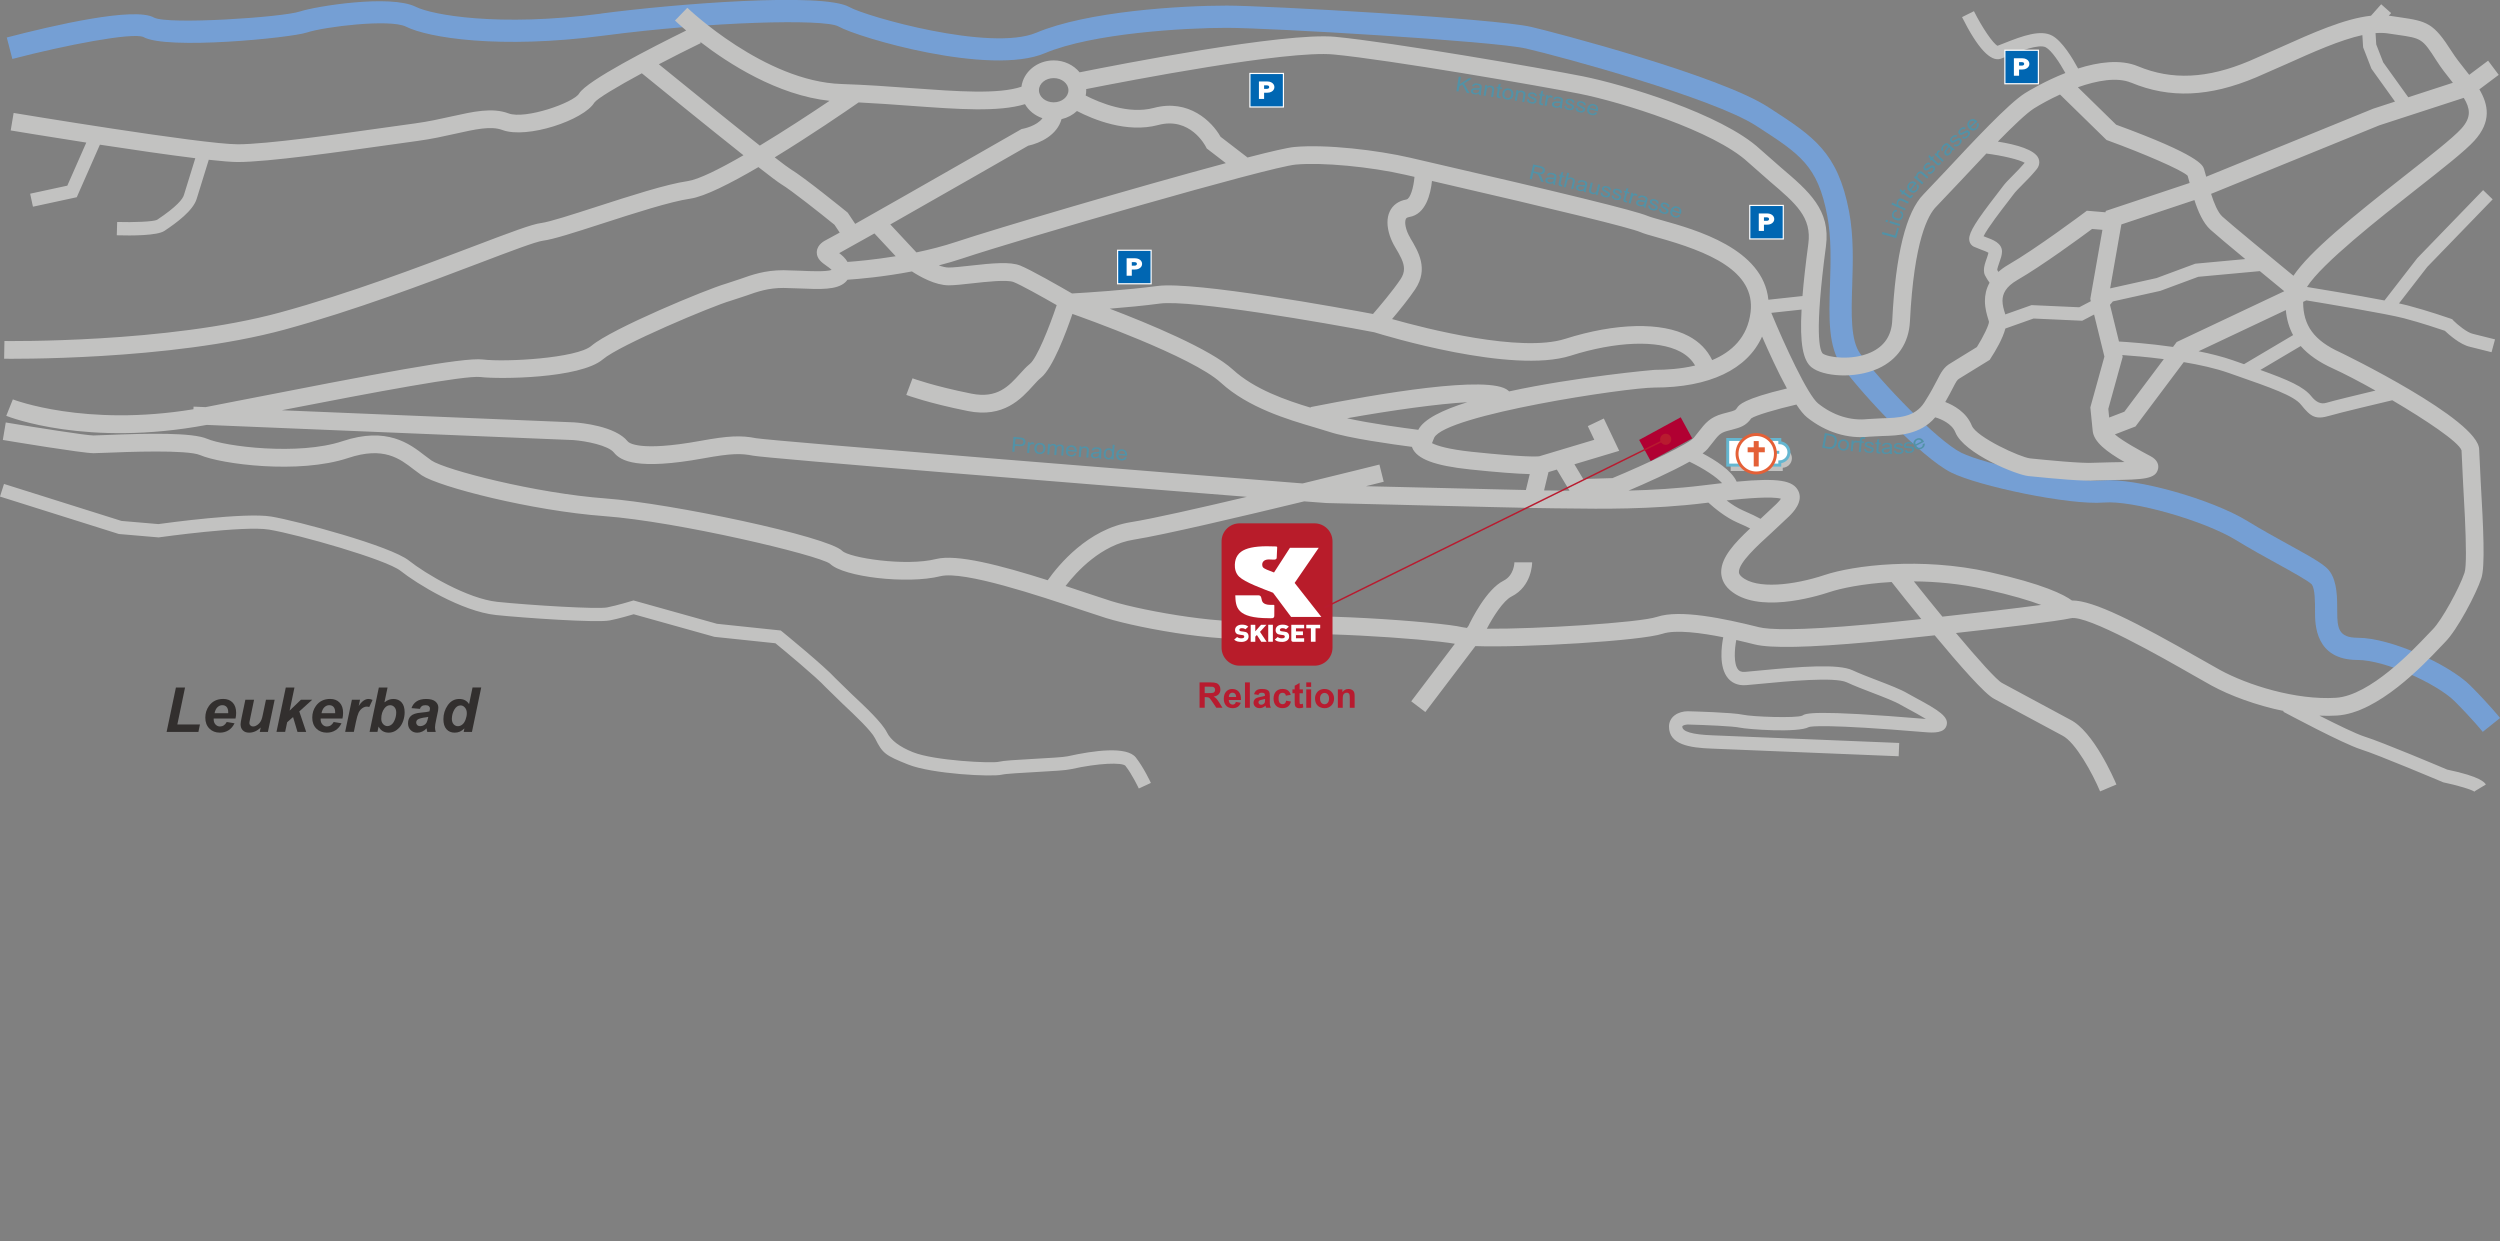 <?xml version="1.0" encoding="UTF-8"?>
<svg xmlns="http://www.w3.org/2000/svg" viewBox="0 0 846 420">
  <rect x="0" y="0" width="846" height="420" fill="#808080" stroke="none"/>
  <g id="plan">
    <path d="M203.38,4.62c-34.72,4.57-57.2.42-62.64-2.3-8.63-4.31-33.99-.18-39.26,1.57-5.97,1.99-44.67,4.53-49.34,2.07-6.56-3.75-34.05,2.61-49.85,6.73l1.89,7.26c18.39-4.8,40.56-9,44.31-7.44,7.8,4.46,49.84.33,55.36-1.51,5.79-1.93,28.11-4.69,33.54-1.98,7.54,3.77,31.59,7.68,66.97,3.03,36.26-4.77,74.56-5.72,79.33-3.12,6.68,3.81,51.29,16.91,69.9,9.07,16.12-6.79,47.33-8.58,61.58-8.58s90.27,4.47,101.25,7c11.85,2.73,63.32,16.74,77.82,26.12l.42.27c14.47,9.36,20.46,13.23,23.67,30.12,1.44,7.57,1.19,15.64.94,23.45-.36,11.34-.67,21.13,4.15,27.76,6.96,9.57,26.85,30.76,36.87,35.77,9.2,4.6,40.09,11.12,51.71,10.15,9.68-.81,33.95,6.12,44.77,12.77,4.69,2.88,9.63,5.6,13.99,8,4.7,2.59,10.55,5.81,11.58,6.97,1.07,1.61,1.07,5.72,1.07,9.35,0,4,0,16.18,14.4,16.18,9.36,0,27.01,8.14,32.86,13.99,5.97,5.97,9.46,10.3,9.49,10.34l5.86-4.69c-.15-.19-3.75-4.67-10.04-10.96-7.07-7.07-26.85-16.19-38.16-16.19-6.44,0-6.9-3.28-6.9-8.68,0-4.92,0-10.01-2.41-13.62-1.51-2.27-5.42-4.48-14.12-9.27-4.28-2.36-9.14-5.03-13.67-7.82-12.26-7.54-38.08-14.8-49.33-13.86-10.23.85-39.64-5.34-47.73-9.38-7.95-3.97-27.1-23.78-34.15-33.47-3.31-4.55-3.02-13.56-2.72-23.11.25-7.83.53-16.71-1.07-25.09-3.82-20.04-12.04-25.36-26.97-35.02l-.42-.27c-16.61-10.75-72.79-25.42-80.2-27.13-12.39-2.86-89.87-7.2-102.94-7.2-15.86,0-47.29,1.93-64.49,9.17-15.52,6.53-57.74-5.52-63.27-8.68-8.9-5.08-59.12-1.08-84.03,2.2Z" fill="#759fd4" stroke-width="0"/>
    <path d="M830.16,108.37l-.36-.36-.48-.17c-.31-.11-7.57-2.64-14.62-4.5-.75-.2-1.74-.43-2.88-.67,3.2-4.13,9.45-12.2,9.56-12.34.17-.18,22.14-22.87,22.14-22.87l-3.23-3.13-22.22,22.96-.08.09-11.08,14.3c-9.44-1.82-22.94-4.04-26.17-4.56l-.04-.04c5.04-7.95,24.69-23.38,37.05-33.09,8.8-6.91,16.41-12.88,19.56-16.36,5.89-6.48,4.76-12.2,1.71-17.39l6.55-4.91-3.6-4.8s-3.85,2.89-6.39,4.79c-.46-.59-.92-1.18-1.38-1.75-1.58-1.99-3.21-4.05-4.57-6.19-6.1-9.59-8.27-10.2-17.51-11.53l-3.21-.47c-.18-.03-.37-.04-.55-.06.47-.53.79-.89.79-.89l-3.36-2.99-3.45,3.88c-8.96.98-19.63,5.76-30.81,10.77l-10.39,4.57c-14.21,5.98-26.17,6.54-37.63,1.77-5.98-2.49-13.49-1.41-20.29.75-1.76-3.27-5.3-9.23-8.76-11.11-3.89-2.12-9.95.02-16.36,2.59,0,0-1.64.63-2.14.83-1.51-.74-5.15-6.06-7.98-11.71l-4.03,2.01c5.25,10.5,9.66,15.24,13.1,14.09l2.73-1.05c3.3-1.33,10.18-4.09,12.52-2.81,1.98,1.08,4.71,5.22,6.62,8.69-6.97,2.74-12.51,6.1-13.68,6.83-5.5,3.44-17.72,16.53-26.64,26.1l-7.63,8.06c-5.94,5.94-9.52,20.34-10.64,42.8-.25,5.08-2.7,8.7-7.27,10.76-6.43,2.9-14.66,1.64-16.26.36-.98-.99-2.87-6.56,1.1-36.32,1.63-12.24-5.76-18.54-15.11-26.51l-7.13-6.26c-13.05-12.11-46.7-22.04-60.05-24.71-12.82-2.56-64.48-11.52-83.76-13.36-17.17-1.63-74.19,9.54-86.51,12.02-2.01-2.45-5.19-4.04-8.77-4.04-5.62,0-10.26,3.9-10.91,8.91-7.78,2.61-21.46,1.62-37.12.48-7.62-.56-15.5-1.13-23.78-1.4-26.02-.84-51.91-25.54-52.17-25.79l-4.17,4.31c.23.22,1.57,1.5,3.78,3.38-11.58,5.7-33.6,16.94-36.23,21.32-1.86,3.11-18.21,8.85-23.89,6.72-5.47-2.05-11.87-.62-19.28,1.03-3.69.82-7.87,1.76-12.36,2.36l-10.07,1.4c-15.98,2.26-40.14,5.67-49.9,5.67-12.04,0-75.22-10.5-75.86-10.61l-.99,5.92c1.07.18,12.09,2.01,25.58,4.11-2.02,4.6-5.82,13.22-6.42,14.58-1.89.41-12.58,2.72-12.58,2.72l.95,4.4,14.83-3.21,7.83-17.78c10.96,1.68,22.93,3.43,32.28,4.58l-3.85,12.45c-.4,1.34-2.3,3.88-9.09,8.4-1.22.63-7.98.9-13.5.73l-.13,4.5c4.97.15,13.68.15,16.13-1.49,4.11-2.74,9.7-6.84,10.91-10.85l4.09-13.21c4.3.47,7.75.76,9.83.76,10.19,0,34.59-3.45,50.74-5.73l10.02-1.4c4.75-.63,9.06-1.6,12.87-2.45,6.74-1.51,12.06-2.69,15.86-1.27,8.4,3.15,27.62-3.37,31.15-9.25,1.08-1.45,7.66-5.37,16.08-9.93,4.99,4.07,22.08,17.98,34.39,27.74-8.09,4.67-15.2,8.22-18.84,8.74-7.19,1.03-19.73,5.08-30.79,8.66-8.24,2.66-16.02,5.18-18.87,5.54-3.03.38-10.02,3-23.13,7.99-17.61,6.7-41.73,15.88-65.18,22.27C56.58,116.16,2.05,115.41,1.5,115.4l-.1,6c.55,0,55.92.77,94.94-9.87,23.72-6.47,48-15.71,65.73-22.45,10.35-3.94,19.28-7.34,21.74-7.64,3.42-.43,10.73-2.79,19.98-5.78,10.83-3.5,23.11-7.47,29.79-8.43,4.84-.69,13.69-5.19,23.07-10.68,3.88,3.03,6.77,5.22,7.81,5.84,3.29,1.98,12.98,9.65,17.94,13.68.21.32,1.01,1.51,1.76,2.64-2.19,1.22-3.74,2.07-4.4,2.4-.78.39-3.17,1.58-3.35,4.03,0,.1-.01.2-.01.3,0,2.21,1.84,3.49,3.2,4.45.5.35,1.39.97,1.82,1.46-1.92.65-7.19.42-10.5.27l-5.79-.18c-6.28,0-10.58,1.52-14.74,3l-4.72,1.56c-6.47,1.85-38.79,15.26-45.52,21.02-4.92,4.22-29.08,5.58-36.74,4.63-6.59-.82-36.26,4.84-84.34,14.26l-8.93,1.75c-.21.04-.41.07-.62.11-2.57-.11-4.02-.17-4.02-.17l-.04.89c-36.76,6.06-60.86-3.24-61.11-3.34l-2.23,5.57c1.11.44,27.35,10.65,67.82,3.07l124.04,5.13c4.53.33,11.88,1.86,13.76,4.21,2.25,2.81,7.84,6.07,30.4,1.96,9.52-1.73,12.7-1.68,16.63-.9,4.51.9,114.91,9.8,167.17,13.94-16.19,3.83-32.21,7.46-39.21,8.56-14.55,2.3-24.59,14.58-28.18,19.66-16.16-5.12-30.82-8.92-37.77-7.18-10.31,2.58-29.42-.41-31.77-2.76-4.88-4.88-58.03-16.11-80.02-17.73-23.98-1.78-54.23-9.69-58.93-12.82l-2.36-1.75c-5.06-3.92-12.71-9.84-27.78-4.82-14.87,4.95-39.73,1.81-45.81-.8-5.02-2.15-19.56-1.88-34.53-1.27l-3.94.14c-2.41,0-19.49-2.7-29.69-4.4l-.99,5.92c2.75.46,26.98,4.48,30.68,4.48l4.18-.14c6.79-.28,27.47-1.12,31.92.79,7.08,3.04,33.34,6.55,50.07.98,12.03-4.01,17.44.18,22.21,3.87l2.7,1.99c5.87,3.91,37.19,11.99,61.81,13.81,24.82,1.84,72.32,13.15,76.33,16.09,4.5,4.51,26.22,7.03,37.36,4.24,7.84-1.96,33.64,6.69,47.5,11.34l8.59,2.82c12.16,3.74,42.65,9.09,53.99,6.26,9.63-2.41,54.36.71,64.03,2.44-5.72,7.54-14.77,19.47-14.77,19.47l4.78,3.63,16.93-22.31c16.17.6,56.13-1.78,63.31-4.17,4.47-1.49,13.2-.29,20.57,1.18-.55,2.77-1.61,10.1,1.64,13.9,1.02,1.2,2.92,2.57,6.13,2.3l5.11-.47c8.68-.83,24.83-2.39,28.94-.47,2.46,1.15,5.6,2.36,8.64,3.52,3.8,1.46,7.74,2.98,9.68,4.14l2.76,1.52c1.35.72,3.74,2.02,5.66,3.2-.01,0-.02,0-.03,0-38.65-3.22-40.71-1.85-41.81-1.11-2.05.9-16.84.4-20.12-.33-3.45-.76-17.04-1.12-18.58-1.16-3.2,0-6.38,1.79-6.38,5.21,0,6.05,6.91,7.15,14.39,7.43l63.33,2.59.19-4.5-63.35-2.59c-6.68-.26-10.06-1.25-10.06-2.94,0-.55,1.61-.71,1.84-.71,5.8.15,15.36.55,17.65,1.06,2.48.55,19.63,1.86,23.39-.22.69-.22,5.66-1.05,39.14,1.74,3.18.27,6.64.33,7.41-2.26.86-2.9-2.55-5.09-10.53-9.38l-2.57-1.42c-2.28-1.37-6.21-2.88-10.38-4.48-2.97-1.14-6.03-2.32-8.35-3.4-4.82-2.25-17.55-1.25-31.28.07l-5.05.47c-1.41.12-1.99-.33-2.34-.74-1.66-1.93-1.23-7.1-.66-10.04,2.57.58,4.75,1.13,6.2,1.49,5.43,1.36,18.24,1.09,39.17-.81,3.19-.29,11.74-1.17,21.78-2.26,8.27,9.98,17,19.93,20.1,21.48l9.87,5.33,13.21,7.1c4.44,2.22,10.2,12.77,12.78,18.9l5.53-2.33c-.77-1.83-7.76-18-15.63-21.93l-12.99-6.99-10.09-5.44c-1.77-.93-7.97-7.81-15.6-16.91,16.38-1.82,34.2-3.96,38.89-5,5.53-1.23,31.34,13.52,41.06,19.08l6.56,3.71c6.14,3.35,15.05,6.69,24.39,8.61l-.13.24c.82.44,20.26,10.86,26.32,12.76,5.75,1.8,27.36,10.94,27.57,11.03l.2.09.22.05c4.86,1.01,9.69,2.49,10.54,3.24l-.16-.21,3.86-2.32c-.4-.66-1.63-2.67-13.09-5.06-1.98-.84-22.01-9.3-27.8-11.11-2.93-.91-9.62-4.19-15.42-7.14,2.02.09,4.01.08,5.95-.04,13.86-.87,29.25-17.13,35.04-23.25l1.52-1.59c4.12-4.12,10.47-16.19,12.27-21.59,1.33-3.99.71-16.79-.23-33.12l-.5-10.44c0-10.13-46.56-32.7-47.04-32.91-8.8-4-12.54-9.04-12.53-17.08.38-.18.74-.35,1.08-.51,5.28.87,27.03,4.47,33.07,6.06,5.91,1.55,12.13,3.66,13.81,4.23,1.27,1.21,5.13,4.67,8.5,5.42l7.3,1.83,1.18-4.34-7.51-1.88c-1.95-.43-5.13-3.04-6.68-4.58ZM807.99,11.3l3.27.48c8.15,1.17,8.47,1.22,13.3,8.82,1.53,2.4,3.26,4.58,4.93,6.69.2.25.37.48.56.72-3.66,1.19-9.67,3.14-15.09,4.91-2.85-3.97-8.24-11.48-8.48-11.81-.18-.46-2.14-5.51-2.36-6.07-.03-.42-.15-2.43-.24-3.83,1.46-.11,2.85-.1,4.11.09ZM721.18,27.97c13.05,5.43,26.48,4.87,42.27-1.78l10.52-4.62c8.87-3.98,17.95-8.05,25.45-9.69l.26,4.13,2.82,7.26,7.97,11.11c-4.25,1.38-7.38,2.4-7.38,2.4,0,0-43.67,17.79-56.51,23.02l-.74-2.63c-.43-1.28-1.58-4.66-29.73-14.97-.61-.59-8.41-8.22-12.96-12.67,6.46-2.29,13.27-3.52,18.02-1.55ZM736.61,115.72s-.48.64-1.26,1.68c-8.11-1.16-15.35-1.66-18.29-1.83-.99-4.03-2.31-9.42-3.04-12.41.33-.4.72-.86.97-1.16,1.37-.3,16.07-3.57,16.07-3.57,0,0,12.3-4.57,12.83-4.76.45-.04,14.58-1.35,20.84-1.92,3.12,2.58,6.08,5,8.27,6.8-6.84,3.23-36.39,17.18-36.39,17.18ZM773.52,104.93c.29,3.15,1.1,5.95,2.46,8.47l-16.61,9.84c-.59-.21-1.18-.41-1.8-.63l-1.97-.69c-3.51-1.23-7.52-2.23-11.61-3.05,6.33-2.99,19.92-9.4,29.53-13.94ZM707.53,101.93c-1.64.86-3.44,1.8-3.92,2.05-1.13-.05-16.13-.73-16.13-.73l-8.89,3.15-.09-.32c-.41-1.32-.86-2.77-.86-4.28,0-2.32,1.07-4.75,5.01-7.03,8.47-4.89,21.7-14.61,25.31-17.29.69.06,2.08.17,3.5.29l-4.11,23.39s.07.27.18.75ZM678.63,111.17c2.91-1.03,8.93-3.17,9.52-3.38.83.04,16.47.75,16.47.75l4.02-2.1c1.34,5.46,3.27,13.32,3.49,14.23-.38,1.38-4.76,17.19-4.76,17.19l.8,7.96c.38,3.75,4.67,7.03,10.77,10.54-1.8.05-3.59.08-4.86.09l-5.4.15c-3.88.32-16.64-.97-20.83-1.39l-.85-.09c-3.24-.32-18.16-7.15-19.74-11.09-1.82-4.54-6.1-6.88-8.98-7.99,1.1-1.9,1.88-3.41,2.5-4.61,1.23-2.38,1.55-2.93,2.22-3.3l10.32-6.35.34-.55c1.67-2.55,4.06-6.61,4.97-10.07ZM713.45,138.37c.28-1.01,4.87-17.62,4.87-17.62,0,0-.05-.22-.15-.6,2.99.2,8.19.62,14.06,1.38-5.03,6.71-12.69,16.92-13.34,17.79-.7.27-3.05,1.17-5.15,1.98-.12-1.16-.23-2.3-.29-2.94ZM743.17,89.21l-.3.03s-12.82,4.76-13.1,4.86c-.24.05-11.49,2.55-15.7,3.49,1.11-6.31,3.39-19.31,3.8-21.64,2.4-.8,18.41-6.13,24.72-8.24,1.23,3.83,2.93,7.76,5.43,10.03,1.66,1.51,6.52,5.57,11.78,9.93l-16.63,1.54ZM688.42,36.62c2.23-1.39,5.28-3.07,8.69-4.63l15.75,15.39.61.22c11.42,4.17,24.71,9.81,26.82,11.86.16.59.68,2.43.68,2.43,0,.01,0,.02,0,.03-6.91,2.3-28.38,9.46-28.38,9.46l-.08.46-6.31-.53-.91.68c-.16.12-16.27,12.18-25.63,17.58-1.34.77-2.46,1.59-3.41,2.44-.14-.23-.28-.46-.39-.67.02-.5.44-1.7.7-2.45.47-1.33.92-2.59.92-3.75,0-2.89-3.07-4.02-5.54-4.92,0,0-.38-.15-.7-.28,1.38-2.84,6.3-9.17,8.06-11.45l1.84-2.42c.82-1.14,1.96-2.29,3.28-3.61,1.43-1.43,3.04-3.04,4.78-5.17.59-.72.9-1.54.9-2.37,0-.43-.08-.86-.25-1.28-1.21-2.98-7.49-4.72-13.78-5.72,5.09-5.2,9.8-9.71,12.37-11.32ZM613.04,124.3c3.9,3.12,14.57,3.99,22.48.43,6.6-2.97,10.44-8.63,10.8-15.93,1.37-27.45,6.16-36.13,8.89-38.86l7.77-8.2c2.74-2.94,5.96-6.38,9.2-9.78,5.65.72,11.12,2.06,12.98,3.13-1.4,1.64-2.75,3.03-3.94,4.22-1.46,1.46-2.72,2.72-3.76,4.17l-1.74,2.28c-6.98,9.01-9.35,12.77-9.35,15.12,0,.25.03.48.08.7.19.83.72,1.51,1.47,1.89l2.47,1c.77.28,1.94.72,2.5,1.07-.11.51-.36,1.27-.57,1.87-.48,1.36-.97,2.75-.97,4.04,0,.61.11,1.2.39,1.76.42.85,1.02,1.75,1.53,2.46-1.18,2.11-1.57,4.23-1.57,6.16,0,2.54.68,4.73,1.08,6.05l.29.98s0,.02,0,.03c0,1.08-1.9,5.07-4.09,8.55-1.04.64-8.93,5.5-8.93,5.5-2.27,1.3-3.18,3.07-4.57,5.76-.9,1.74-2.13,4.12-4.25,7.45-3.25,5.1-8.73,5.25-14.54,5.41l-4.75.26c-5.71.63-11.63-1.24-16.69-5.29-3.52-2.82-11.44-19.99-15.84-30.66l10.24-1.11c-.63,11.46.48,17.23,3.4,19.56ZM573.26,148.06c-1.74,2.13-15.57,8.73-27.59,13.73-.87.03-7.46.23-9.91.3-.67-1.12-1.94-3.24-2.98-4.98l15.16-4.55-5.21-10.94-5.42,2.58s1.14,2.39,2.2,4.62c-4.5,1.35-16.99,5.09-18.68,5.6-.65.07-4.98.34-22.73-1.53-8.24-.87-11.91-2.11-13.51-2.93.35-.87.67-1.69.74-1.85,3.98-7.76,65.2-16.96,74.53-16.96,18.66,0,31.47-6.19,36.42-17.26,2.21,5.08,5.32,11.91,8.41,17.57-14.8,3.52-16.25,5.62-16.8,6.45-.62.93-.65.97-3.42,1.7l-1.54.41c-4.3,1.17-5.92,3.24-8.14,6.1l-1.54,1.94ZM582.76,163.49c-1.98.22-4.11.47-6.4.76-8.67,1.08-17.43,1.57-25.25,1.77,5.66-2.41,14.53-6.35,20.62-9.78,4.88,2.35,9.2,5.22,11.03,7.26ZM531.14,166.05s-.01,0-.02,0l-4.99-.05c-.73,0-1.98-.02-3.62-.04l1.5-6.21,2.83-.85,4.29,7.15ZM443.54,137.96c-8.21-2.48-19.02-6.18-26.35-12.9-7.54-6.91-28.65-15.63-41.68-20.6,5.41-.43,11.56-1.01,16.97-1.73,10.5-1.4,55.78,6.5,72.57,9.71,3.52,1.09,46.65,14.23,66.44,7.93,15.31-4.87,29.53-5.4,37.11-1.37,2.25,1.19,3.9,2.75,5.02,4.7-4.83,1.15-9.78,1.46-13.74,1.46-.42,0-26.77,2.4-49.2,7.29-.1-.11-.21-.21-.33-.31-6.3-5.42-44.59,1.2-66.85,5.62l.04.2ZM477.22,80.47c-1.63-2.71-1.98-5.29-1.49-6.35.08-.17.25-.53,1.19-.69,5.61-.93,7.21-7.84,7.66-12.2,43.31,9.99,67.05,15.82,70.56,17.33,1.22.52,3.07,1.04,5.63,1.76,17.42,4.87,33.31,11.31,31.63,25.31-1.03,8.59-6.44,13.48-13,16.23-1.66-3.45-4.33-6.2-8-8.14-9.09-4.83-24.69-4.47-41.75.95-14.94,4.75-46.87-3.39-58.58-6.7,2.41-2.85,5.7-6.89,7.83-10.08,4.6-6.9,1.11-12.72-1.7-17.4ZM475.92,67.51c-2.62.44-4.63,1.89-5.65,4.09-.53,1.14-.75,2.39-.75,3.67,0,2.91,1.16,5.97,2.54,8.28,1.8,3.01,3.05,5.24,3.05,7.41,0,1.17-.36,2.33-1.2,3.58-2.58,3.86-7.18,9.28-9.29,11.71-9.85-1.85-60.39-11.15-72.95-9.47-10.5,1.4-23.97,2.25-28.9,2.53-4.49-2.6-14-8.03-17.53-9.45-3.37-1.35-9.18-.83-17.01.05-2.85.32-5.54.62-7.18.62-.98,0-2.15-.28-3.36-.73,2.62-.67,5.26-1.43,7.86-2.3,20.23-6.74,103.81-30.98,112.96-31.81,8.9-.81,25.25.72,37.23,3.49l2.92.67c-.3,3.64-1.41,7.43-2.74,7.65ZM496.53,136.11c-8.4,2.63-14.76,5.74-16.58,9.34-3.93-.5-16.25-2.12-24.11-3.91,15.41-2.75,30.88-4.89,40.69-5.43ZM367.54,30.15c13.89-2.76,68.03-13.22,83.74-11.72,18.74,1.78,70.79,10.8,83.15,13.27,14.28,2.85,45.7,12.6,57.14,23.22l7.32,6.44c8.89,7.57,14.25,12.14,13.05,21.15-.92,6.86-1.58,12.71-1.98,17.67l-11.54,1.25c-1.73-17.29-24.56-23.69-36.03-26.89-2.16-.6-4.03-1.13-4.88-1.49-4.1-1.75-28.59-7.77-77.08-18.93l-3.32-.77c-10.81-2.49-28.19-4.61-39.12-3.61-2.22.2-7.98,1.53-15.82,3.56-3.01-2.31-8.53-6.56-9.14-7.03-2.87-5.11-10.71-12.92-22.59-9.75-8.57,2.28-18.27-1.74-23.04-4.18.12-.59.18-1.18.18-1.8,0-.13-.02-.25-.02-.38ZM391.96,42.3c10.73-2.86,15.87,6.91,16.08,7.33l.31.6.54.42,5.93,4.56c-29.77,7.97-78.04,22.23-91.16,26.61-4.46,1.49-9.09,2.66-13.55,3.59-1.46-1.57-5.86-6.28-8.83-9.46,18.13-10.29,43.08-24.58,46.66-26.64,3.98-.86,9.8-3.55,11.28-8.99,2.01-.46,3.81-1.42,5.22-2.75,5.46,2.83,16.84,7.58,27.53,4.73ZM356.57,26.43c2.75,0,4.99,1.84,4.99,4.1s-2.24,4.1-4.99,4.1-4.99-1.84-4.99-4.1,2.24-4.1,4.99-4.1ZM222.95,21.75c4.62-2.42,9.52-4.89,14.2-7.17l-.21-.43c9.6,7.4,26.14,18.06,43.78,19.97-6.71,4.52-15.36,10.17-23.6,15.15-9.38-7.41-23.16-18.56-34.17-27.52ZM267.55,57.25c-.7-.42-2.63-1.86-5.38-4,12.25-7.48,24.23-15.7,28.39-18.59,6.01.3,11.85.72,17.53,1.14,16.47,1.2,29.82,2.16,38.76-.55,1.26,2.19,3.37,3.89,5.92,4.75-1.87,2.64-6.47,3.55-6.53,3.56l-.5.09-.45.25c-.47.27-37.57,21.54-55.89,31.86l-2.52-3.78-.35-.29c-.59-.48-14.42-11.71-18.99-14.45ZM295.9,78.99l7.2,7.72c-7.15,1.17-13.18,1.7-16.3,1.93-.74-1.28-1.83-2.24-2.82-2.98,2.33-1.27,6.62-3.67,11.92-6.66ZM255.92,148.3c-5.17-1.03-9.4-.84-18.86.88-21.04,3.83-24.33.57-24.64.19-4.16-5.2-15.81-6.28-18.11-6.44-.06,0-60.95-2.52-98.98-4.1,31.29-6.1,62.07-11.89,67.33-11.24,5.93.74,33.65.6,41.39-6.02,5.58-4.78,36.97-18.01,43.26-19.81l5.08-1.67c4.02-1.42,7.5-2.65,12.74-2.65l5.52.17c6.77.3,12.61.56,15.43-2.13.27-.25.5-.53.7-.82,3.7-.24,12.11-.96,21.81-2.81,2.69,1.76,7.89,4.7,12.46,4.7,1.97,0,4.7-.31,7.85-.66,4.73-.53,11.88-1.33,14.12-.44,2.55,1.02,9.44,4.87,14.56,7.8-2.56,7.67-6.72,18-9.1,19.91-1.16.93-2.22,2.1-3.35,3.35-3.76,4.15-7.64,8.45-16.38,6.7-12.87-2.57-19.89-5.17-19.96-5.19l-2.11,5.62c.3.11,7.48,2.78,20.88,5.46,12.08,2.42,18.05-4.19,22.01-8.56.96-1.06,1.87-2.07,2.65-2.69,4.05-3.24,8.61-15.53,10.68-21.62,3.24,1.14,40.54,14.39,50.22,23.26,9.28,8.51,22.78,12.49,31.7,15.12l4.89,1.49c6.59,2.2,21.92,4.32,28.12,5.12.03.1.02.18.06.28,1.57,3.83,7.61,6.1,19.58,7.36,9.02.95,15.87,1.47,20.19,1.57-.46,1.89-.97,4-1.3,5.39-11.43-.24-30.03-.7-44.79-1.07l-9.38-.22c3.41-.84,5.6-1.39,6.06-1.51l-1.46-5.82c-.27.07-11.58,2.89-25.98,6.39-35.88-2.83-179.41-14.35-184.9-15.3ZM632.4,211.28c-24.87,2.26-33.95,1.77-37.18.96-11.97-2.99-26.71-6.09-34.52-3.49-5.94,1.98-40.8,4.15-57.55,4.01,2.13-4.1,5.61-9.53,8.35-10.9,6.91-3.45,6.98-11.23,6.98-11.56l-6-.02c0,.18-.11,4.44-3.67,6.22-5.83,2.92-10.94,13.3-11.89,15.32-.03.04-.22.28-.51.67-.62-.07-1.14-.15-1.51-.24-7.17-1.79-56.64-5.51-68.04-2.66-9.79,2.45-39.19-2.61-50.77-6.17l-8.45-2.78c-2.36-.79-4.71-1.57-7.06-2.34,3.83-4.97,12.12-13.95,23.08-15.68,9.96-1.57,36.84-7.91,57.68-12.96,4.7.37,7.41.57,7.55.57l22.54.54c20.93.52,49.6,1.24,54.7,1.24l4.9.05c9.8.14,28.05.4,46.07-1.85.31-.04.65-.08,1.01-.13,1.9,1.73,5.85,5.04,9.9,6.78,1.75.75,3.15,1.41,4.23,1.96-5.37,5.03-9.79,9.86-9.79,14.73v.08c.02,1.6.54,3.95,2.95,6.05,9.16,8.01,28.34,2.48,34,.59,3.28-1.09,10.78-2.77,20.73-3.32,2.38,3.03,6,7.57,10.03,12.53-7.97.86-14.63,1.54-17.78,1.82ZM584.29,169.35c6.78-.73,15.39-1.44,18.39-.58-.26.38-.68.91-1.43,1.66l-5.48,5.14c-1.26-.69-3.22-1.67-5.97-2.85-1.92-.82-3.86-2.11-5.5-3.36ZM657.31,208.68c-3.15-3.83-6.43-7.88-9.66-11.94,7.37.05,15.65.78,24.31,2.7,8.9,1.98,14.84,3.8,18.77,5.27-8.65,1.16-21.68,2.67-33.42,3.96ZM832.98,152.36c.02.44.5,10.56.5,10.56.38,6.63.99,17.17.99,24.18,0,3.21-.13,5.68-.47,6.7-1.7,5.11-7.69,16.12-10.82,19.24l-1.64,1.71c-4.84,5.11-19.55,20.66-31.05,21.38-13.55.85-29.82-4.28-39.21-9.4l-6.46-3.65c-21.97-12.55-36.46-19.96-43.68-19.88-2.65-1.96-9.66-5.56-27.89-9.61-23.26-5.17-46.09-2.25-55.75.97-10.39,3.46-23.12,4.99-28.15.59-.78-.69-.89-1.19-.9-1.59-.03-3.19,6.18-8.84,11.17-13.39l5.85-5.49c1.21-1.21,4.88-4.88,3.09-8.54-1.74-3.55-6.65-4.48-20.88-3.15-1.66-3.76-7.18-7.27-11.52-9.56.75-.56,1.35-1.09,1.73-1.56l1.62-2.04c2.01-2.57,2.61-3.35,4.99-4l1.48-.39c2.97-.78,4.81-1.32,6.63-3.85,1.34-1.02,8.71-3.17,15.29-4.69,1.28,1.93,2.5,3.45,3.57,4.31,6.31,5.05,13.8,7.38,21.1,6.56l4.25-.22c5.57-.15,13.02-.38,18.05-6.33,1.95.55,5.64,2.13,6.81,5.05,2.9,7.25,20.75,14.44,24.71,14.83l.84.08c8.15.82,18,1.73,21.93,1.4l4.98-.13c11.34-.14,15.31-.36,16.12-3.69.06-.23.1-.51.1-.82,0-1.04-.49-2.44-2.62-3.58l-.55-.29c-2.4-1.28-8.6-4.59-11.53-7.07l6.99-2.69s11.99-15.98,16.33-21.77c5.31.89,10.68,2.07,15.12,3.63l1.97.69c12.57,4.39,20.15,7.04,22.58,10.07,3.38,4.22,4.98,5.16,9.81,3.71,3.02-.91,16.68-4.15,21.09-5.2,11.38,6.69,22.42,14.09,23.42,16.92ZM789.45,124.69c3.74,1.7,8.93,4.4,14.41,7.48-5.89,1.41-14.29,3.44-16.69,4.16q-2.61.78-5-2.21c-2.62-3.28-7.82-5.54-17.27-8.93l13.66-8.09c2.6,2.96,6.2,5.46,10.89,7.59ZM776.1,93.32c-7.21-5.92-21.11-17.36-24.04-20.02-1.56-1.42-2.85-4.6-3.83-7.7,12.21-4.97,56.76-23.12,56.93-23.19.17-.06,21.21-6.9,28.58-9.3,1.09,1.8,1.71,3.4,1.71,4.97,0,1.78-.79,3.53-2.59,5.51-2.82,3.1-10.6,9.21-18.83,15.67-18.23,14.32-32.33,25.76-37.93,34.05ZM361.35,255.92c-1.47.33-6.7.61-11.31.87-6.46.36-10.5.6-12.09,1-2.27.57-21.72-.33-28.99-3.24q-6.85-2.74-8.82-6.7c-1.66-3.32-7.11-8.44-11.93-12.96l-5.46-5.32c-3.77-4.15-17.44-15.31-18.02-15.79l-.52-.42s-21.22-2.23-21.59-2.27c-.36-.1-28.24-7.9-28.24-7.9l-.63.19s-4.75,1.46-8.3,2.17c-3.25.65-25.84-.72-37.11-1.88-10.13-1.05-24.5-9.61-29.94-13.96-6.2-4.96-37.94-13.46-46.6-14.91-8.82-1.47-35.38,2.16-38.21,2.55-.48-.04-12-1.03-12.47-1.07-.47-.15-39.77-12.52-39.77-12.52L0,168.04l40.24,12.67,13.47,1.15.25-.04c.29-.04,28.65-4.01,37.1-2.6,9.91,1.65,39.7,10.12,44.53,13.98,5.21,4.17,20.58,13.71,32.29,14.93,9.31.96,34.11,2.69,38.46,1.82,3.04-.61,6.67-1.66,8.1-2.09,1.2.34,27.34,7.65,27.34,7.65,0,0,19.38,2.04,20.63,2.17,2.51,2.06,13.85,11.42,17.02,14.9l5.71,5.57c4.09,3.84,9.68,9.1,10.98,11.7,2.54,5.08,3.37,5.74,11.18,8.86,7.99,3.2,28.38,4.27,31.76,3.43,1.29-.32,6.81-.62,11.24-.87,6.35-.35,10.33-.59,12.04-.97,9.62-2.14,17.33-2.33,18.49-1.17,2.39,3.07,4.52,7.65,4.54,7.7l4.09-1.89c-.1-.21-2.36-5.09-5.08-8.59-3.05-3.92-14.19-2.4-23.01-.44Z" fill="#c2c2c1" stroke-width="0"/>
    <path d="M606.38,155.05c0-1.75-1.38-3.16-3.1-3.25v-1.09h-17.62v8.68h17.62v-1.09c1.73-.09,3.1-1.51,3.1-3.25Z" fill="#c2c2c1" stroke-width="0"/>
    <g>
      <path d="M605.38,153.05c0-1.75-1.38-3.16-3.1-3.25v-1.09h-17.62v8.68h17.62v-1.09c1.73-.09,3.1-1.51,3.1-3.25Z" fill="#fff" stroke-width="0"/>
      <path d="M605.38,153.05c0-1.75-1.38-3.16-3.1-3.25v-1.09h-17.62v8.68h17.62v-1.09c1.73-.09,3.1-1.51,3.1-3.25Z" fill="none" stroke="#64b6d0"/>
    </g>
    <line x1="602.11" y1="153.05" x2="593.46" y2="153.05" fill="#fff" stroke="#64b6d0"/>
    <line x1="598.65" y1="150.94" x2="598.65" y2="155.17" fill="#fff" stroke="#64b6d0"/>
    <rect x="555.67" y="144.59" width="16.01" height="8.13" transform="translate(-2.39 287.92) rotate(-28.6)" fill="#b10032" stroke-width="0"/>
    <g>
      <path d="M56.38,247.68l3.15-15.03h3.09l-2.61,12.52h7.65l-.52,2.51h-10.75Z" fill="#322f2e" stroke-width="0"/>
      <path d="M79.7,243.15h-7.38c0,.12-.01.21-.01.27,0,.72.21,1.31.62,1.75.41.44.92.67,1.51.67.98,0,1.74-.51,2.29-1.52l2.64.44c-.51,1.06-1.2,1.85-2.06,2.38-.86.53-1.82.79-2.89.79-1.46,0-2.65-.46-3.57-1.39-.92-.93-1.37-2.15-1.37-3.68s.41-2.82,1.24-3.98c1.13-1.57,2.74-2.36,4.83-2.36,1.33,0,2.39.41,3.18,1.24.79.82,1.18,1.98,1.18,3.46,0,.71-.07,1.35-.21,1.92ZM77.22,241.35c0-.13.01-.23.01-.3,0-.81-.18-1.41-.54-1.82-.36-.4-.85-.6-1.46-.6s-1.15.23-1.64.69c-.48.46-.81,1.14-.98,2.03h4.6Z" fill="#322f2e" stroke-width="0"/>
      <path d="M83.04,236.79h2.94l-1.34,6.45c-.16.77-.25,1.25-.25,1.45,0,.31.12.58.35.81.23.22.53.34.89.34.26,0,.52-.05.77-.15.25-.1.51-.25.78-.45.27-.2.51-.43.72-.69s.41-.6.59-1.03c.13-.31.27-.83.42-1.54l1.09-5.19h2.94l-2.28,10.89h-2.75l.31-1.48c-1.2,1.16-2.51,1.73-3.93,1.73-.9,0-1.6-.26-2.11-.77s-.77-1.2-.77-2.06c0-.38.12-1.12.35-2.25l1.27-6.07Z" fill="#322f2e" stroke-width="0"/>
      <path d="M93.56,247.68l3.15-15.03h2.94l-1.64,7.82,3.83-3.68h3.82l-4.38,3.96,2.33,6.93h-2.94l-1.5-5.04-1.99,1.76-.69,3.27h-2.94Z" fill="#322f2e" stroke-width="0"/>
      <path d="M115.89,243.15h-7.38c0,.12-.01.21-.01.27,0,.72.21,1.31.62,1.75.41.44.92.67,1.51.67.98,0,1.74-.51,2.29-1.52l2.64.44c-.51,1.06-1.2,1.85-2.06,2.38-.86.53-1.82.79-2.89.79-1.46,0-2.65-.46-3.57-1.39-.92-.93-1.37-2.15-1.37-3.68s.41-2.82,1.24-3.98c1.13-1.57,2.74-2.36,4.83-2.36,1.33,0,2.39.41,3.18,1.24.79.82,1.18,1.98,1.18,3.46,0,.71-.07,1.35-.21,1.92ZM113.41,241.35c0-.13.01-.23.01-.3,0-.81-.18-1.41-.54-1.82-.36-.4-.85-.6-1.46-.6s-1.15.23-1.64.69c-.48.46-.81,1.14-.98,2.03h4.6Z" fill="#322f2e" stroke-width="0"/>
      <path d="M119.08,236.79h2.75l-.44,2.11c1.03-1.58,2.14-2.37,3.33-2.37.42,0,.88.11,1.36.32l-1.13,2.41c-.27-.1-.55-.14-.85-.14-.51,0-1.02.19-1.54.57-.52.38-.93.89-1.23,1.53-.29.64-.58,1.65-.87,3.04l-.72,3.41h-2.94l2.28-10.89Z" fill="#322f2e" stroke-width="0"/>
      <path d="M125.06,247.68l3.14-15.03h2.95l-1.06,5.02c.54-.41,1.04-.7,1.51-.88.47-.17.98-.26,1.53-.26,1.15,0,2.07.38,2.76,1.15.69.77,1.04,1.89,1.04,3.36,0,.99-.16,1.95-.49,2.89-.32.93-.76,1.69-1.3,2.28-.54.58-1.11,1.02-1.71,1.3-.6.28-1.23.42-1.88.42-1.56,0-2.7-.68-3.44-2.05l-.38,1.79h-2.68ZM129.02,243.24c0,.73.21,1.33.62,1.78.41.46.9.69,1.46.69.49,0,.96-.18,1.41-.53.45-.36.82-.92,1.12-1.7.3-.78.45-1.57.45-2.36s-.2-1.38-.6-1.82c-.4-.44-.88-.66-1.45-.66-.74,0-1.37.34-1.91,1.03-.73.94-1.1,2.13-1.1,3.58Z" fill="#322f2e" stroke-width="0"/>
      <path d="M142.12,239.88l-2.87-.25c.33-.97.9-1.73,1.72-2.28.82-.55,1.9-.82,3.25-.82s2.44.28,3.11.85c.67.56,1,1.25,1,2.07,0,.33-.03.68-.09,1.05-.06.37-.26,1.34-.61,2.91-.29,1.3-.43,2.21-.43,2.73,0,.47.08.98.25,1.55h-2.86c-.12-.4-.19-.81-.22-1.23-.43.48-.93.85-1.49,1.1-.56.26-1.12.38-1.69.38-.9,0-1.65-.29-2.24-.89-.59-.59-.88-1.35-.88-2.28,0-1.04.32-1.87.97-2.49.65-.62,1.8-1,3.46-1.13,1.4-.12,2.34-.26,2.81-.42.12-.41.18-.74.18-.98,0-.31-.13-.58-.38-.79-.25-.21-.63-.32-1.13-.32-.53,0-.94.11-1.25.32-.3.21-.51.52-.62.92ZM144.92,242.6c-.18.05-.41.09-.71.13-1.48.18-2.44.44-2.89.78-.32.25-.48.58-.48,1,0,.34.12.63.37.87.25.24.57.35.97.35.44,0,.86-.11,1.26-.32.39-.21.69-.49.88-.83.19-.34.37-.87.52-1.58l.08-.39Z" fill="#322f2e" stroke-width="0"/>
      <path d="M159.7,247.68h-2.79l.25-1.18c-.53.51-1.06.88-1.57,1.1-.52.22-1.1.33-1.75.33-1.13,0-2.04-.38-2.74-1.15-.7-.77-1.05-1.91-1.05-3.41,0-1.74.49-3.32,1.48-4.73s2.29-2.11,3.91-2.11c1.46,0,2.56.58,3.29,1.74l1.18-5.63h2.94l-3.14,15.03ZM152.91,243.25c0,.78.2,1.39.59,1.83.39.44.88.66,1.45.66.53,0,1.03-.18,1.49-.55.46-.37.83-.92,1.11-1.68.28-.75.42-1.47.42-2.16,0-.79-.21-1.42-.64-1.91s-.91-.73-1.47-.73c-.86,0-1.57.48-2.12,1.44-.55.96-.83,1.99-.83,3.11Z" fill="#322f2e" stroke-width="0"/>
    </g>
    <g>
      <path d="M492.84,30.88l.79-4.95.72.11-.39,2.45,3.09-2.03.97.15-2.6,1.64,1.91,3.32-.95-.15-1.54-2.81-1.01.65-.27,1.71-.72-.11Z" fill="#5192a7" stroke-width="0"/>
      <path d="M500.47,31.64c-.28.15-.54.25-.78.29-.24.04-.49.04-.75,0-.43-.07-.75-.22-.95-.45s-.28-.49-.23-.79c.03-.18.1-.33.21-.46.11-.13.24-.23.4-.29.16-.07.33-.11.51-.12.14-.01.34,0,.61,0,.55.03.96.02,1.22-.02.02-.08.03-.14.03-.16.04-.25,0-.43-.11-.55-.15-.16-.39-.27-.73-.33-.31-.05-.55-.04-.72.04-.17.08-.3.24-.42.48l-.64-.19c.1-.24.23-.43.39-.57.16-.13.38-.22.65-.27.27-.04.57-.04.91.02.34.05.6.13.8.24s.34.22.42.35c.08.12.13.27.14.45,0,.11-.01.3-.06.57l-.13.81c-.09.56-.13.92-.13,1.08,0,.15.04.31.1.46l-.7-.11c-.05-.14-.07-.29-.06-.46ZM500.63,30.27c-.26.05-.63.07-1.12.06-.28,0-.48,0-.6.03-.12.03-.22.08-.29.16-.08.08-.12.17-.14.27-.03.16.02.31.14.44.12.13.31.21.57.26.26.04.49.03.71-.04.22-.07.38-.19.51-.35.09-.13.16-.32.2-.59l.04-.22Z" fill="#5192a7" stroke-width="0"/>
      <path d="M502.06,32.35l.57-3.58.6.1-.08.51c.35-.35.8-.48,1.35-.39.24.04.45.11.64.22.19.11.32.23.4.38.08.14.12.3.13.48,0,.12-.01.32-.06.6l-.35,2.2-.67-.11.35-2.18c.04-.25.04-.44.01-.57s-.11-.24-.23-.34-.27-.16-.45-.18c-.28-.05-.54,0-.77.13s-.39.43-.46.89l-.31,1.96-.67-.11Z" fill="#5192a7" stroke-width="0"/>
      <path d="M507.81,32.71v.55c-.18,0-.35,0-.5-.03-.24-.04-.42-.1-.55-.2-.12-.09-.2-.2-.24-.32-.04-.12-.02-.37.03-.73l.33-2.06-.49-.08.08-.47.49.08.14-.89.72-.26-.2,1.25.67.11-.08.47-.67-.11-.34,2.1c-.03.17-.03.29-.02.34s.05.1.1.14c.05.04.12.06.22.08.07.01.17.02.3.02Z" fill="#5192a7" stroke-width="0"/>
      <path d="M508.42,31.53c.11-.66.39-1.12.85-1.38.38-.21.81-.28,1.3-.2.54.09.96.32,1.25.7.29.38.39.85.3,1.42-.07.46-.21.81-.4,1.05s-.45.41-.76.51c-.31.1-.64.12-.99.07-.55-.09-.97-.32-1.26-.7-.29-.38-.38-.87-.28-1.47ZM509.1,31.64c-.07.46-.02.82.16,1.08.18.26.44.42.77.48.33.05.62-.02.88-.21s.42-.53.5-1c.07-.44.02-.8-.17-1.06-.18-.26-.44-.42-.77-.48-.33-.05-.63.02-.88.21-.26.19-.42.52-.5.98Z" fill="#5192a7" stroke-width="0"/>
      <path d="M512.61,34.05l.58-3.58.6.1-.08.51c.35-.35.8-.48,1.35-.39.24.04.45.11.63.22.19.11.32.24.4.38s.12.3.13.48c0,.12-.01.32-.06.6l-.36,2.2-.67-.11.36-2.18c.04-.25.04-.44.01-.57-.03-.13-.11-.24-.23-.34s-.27-.16-.45-.19c-.28-.05-.54,0-.78.13-.23.13-.39.43-.46.88l-.32,1.96-.67-.11Z" fill="#5192a7" stroke-width="0"/>
      <path d="M516.72,33.62h.67c0,.26.07.46.22.62.15.16.37.26.68.31.31.05.54.03.71-.06.17-.09.26-.21.29-.36.02-.14-.02-.26-.14-.36-.08-.07-.3-.18-.65-.32-.47-.19-.79-.35-.97-.46s-.3-.25-.37-.41-.1-.33-.07-.5c.03-.16.09-.3.19-.42.1-.12.23-.22.38-.28.12-.05.27-.09.45-.11.19-.02.38-.01.59.02.31.05.57.14.79.26.22.12.37.26.46.41.09.16.13.35.14.59l-.66-.03c0-.19-.06-.35-.19-.47-.12-.13-.32-.21-.58-.25-.31-.05-.53-.04-.68.03-.15.07-.23.17-.25.29-.01.08,0,.15.05.23.04.07.12.14.23.2.06.03.25.12.56.25.45.19.76.34.94.44.17.1.3.23.39.39.08.16.11.34.07.55-.03.2-.13.38-.29.54-.16.16-.37.26-.63.32-.26.06-.54.06-.85,0-.51-.08-.88-.25-1.12-.48-.24-.24-.36-.55-.37-.94Z" fill="#5192a7" stroke-width="0"/>
      <path d="M522.16,35.07v.55c-.19,0-.36,0-.51-.03-.24-.04-.42-.11-.54-.2-.12-.09-.2-.2-.23-.32-.04-.12-.02-.37.04-.73l.34-2.06-.49-.08.08-.47.49.08.15-.89.72-.25-.21,1.25.67.11-.08.47-.67-.11-.35,2.09c-.03.17-.04.29-.02.34.02.05.05.1.09.14.05.04.12.07.22.08.07.01.17.02.3.03Z" fill="#5192a7" stroke-width="0"/>
      <path d="M522.71,35.72l.61-3.58.6.1-.09.54c.2-.23.37-.37.51-.43.14-.06.29-.08.45-.05.22.04.44.14.65.31l-.33.52c-.15-.12-.3-.19-.47-.21-.15-.02-.28,0-.41.05-.13.06-.23.16-.3.29-.11.2-.19.43-.23.69l-.32,1.87-.67-.11Z" fill="#5192a7" stroke-width="0"/>
      <path d="M527.88,36.15c-.28.15-.54.24-.78.28s-.49.04-.75,0c-.43-.08-.75-.23-.94-.46-.2-.23-.27-.5-.22-.8.03-.18.1-.33.21-.46.11-.13.25-.23.4-.29.16-.06.33-.1.51-.12.14,0,.34,0,.61.01.55.04.96.03,1.22,0,.02-.08.03-.14.03-.16.04-.25.01-.43-.1-.55-.15-.17-.39-.28-.72-.34-.31-.05-.55-.04-.72.03-.17.07-.31.23-.42.47l-.64-.19c.1-.24.24-.43.4-.56.16-.13.38-.22.65-.26.27-.04.57-.03.91.03.33.06.6.14.8.25.2.11.33.23.42.35.08.13.12.28.13.45,0,.11-.02.3-.06.56l-.14.81c-.1.56-.15.92-.14,1.08,0,.15.03.31.09.46l-.69-.12c-.05-.14-.07-.29-.06-.46ZM528.07,34.79c-.26.05-.63.06-1.13.04-.28-.01-.48,0-.6.02-.12.02-.22.08-.3.15-.08.08-.12.17-.14.27-.03.16.01.31.13.44.12.13.3.22.56.26.26.04.49.03.71-.03.22-.07.39-.18.51-.34.09-.12.17-.32.21-.59l.04-.22Z" fill="#5192a7" stroke-width="0"/>
      <path d="M529.38,35.77l.67.03c0,.25.06.45.21.61s.37.27.67.32c.3.06.54.04.71-.04s.27-.2.3-.36c.03-.14-.02-.26-.13-.36-.08-.07-.29-.18-.64-.33-.47-.2-.79-.36-.96-.48s-.29-.26-.36-.42c-.07-.16-.09-.33-.06-.51.03-.16.1-.3.2-.42s.24-.21.39-.28c.12-.05.27-.08.46-.1.19-.02.38,0,.59.04.31.06.57.15.79.27.22.12.37.27.45.42s.13.36.12.6l-.66-.04c0-.19-.05-.35-.18-.48-.12-.13-.31-.22-.57-.27-.3-.06-.53-.05-.68.02s-.23.16-.26.29c-.01.08,0,.15.04.23.04.08.12.14.22.21.06.03.25.12.56.26.45.2.76.36.93.46.17.11.3.24.38.4.08.16.1.34.06.55-.04.2-.14.38-.3.53s-.38.26-.64.31c-.26.05-.55.05-.85,0-.51-.1-.88-.26-1.11-.51s-.35-.56-.35-.95Z" fill="#5192a7" stroke-width="0"/>
      <path d="M533.18,36.5l.67.05c-.02.25.04.45.18.62s.36.28.66.35c.3.07.54.06.71-.02.17-.08.27-.19.31-.35.03-.14,0-.26-.12-.36-.08-.07-.29-.19-.63-.36-.46-.22-.77-.39-.94-.51-.17-.12-.28-.27-.35-.43-.06-.17-.08-.33-.04-.51.04-.16.11-.29.22-.41.11-.12.24-.2.4-.26.12-.05.27-.07.46-.08s.38.01.58.06c.3.07.56.17.78.3.21.13.36.28.44.44.08.16.11.36.1.6l-.66-.07c.01-.19-.04-.35-.16-.48s-.3-.23-.56-.29c-.3-.07-.53-.07-.68,0-.15.06-.24.15-.27.28-.02.08,0,.15.03.23.04.08.11.15.22.22.06.04.24.13.55.28.44.22.74.38.91.5s.29.25.36.41c.07.16.09.34.04.55-.05.2-.15.37-.32.52-.17.15-.38.24-.65.29-.26.04-.55.03-.85-.04-.5-.11-.87-.3-1.09-.55-.22-.25-.33-.57-.32-.96Z" fill="#5192a7" stroke-width="0"/>
      <path d="M539.87,37.96l.66.24c-.19.34-.46.57-.79.7-.34.13-.73.14-1.18.04-.57-.14-.98-.4-1.23-.8-.26-.4-.32-.88-.18-1.46.14-.59.42-1.01.83-1.26s.89-.31,1.42-.18c.52.12.9.38,1.15.78s.31.89.17,1.47c0,.04-.02.09-.04.16l-2.89-.69c-.07.39-.02.72.15.98s.41.43.74.5c.24.06.46.05.66-.03.2-.07.38-.23.54-.46ZM537.94,36.48l2.16.52c.04-.3.01-.55-.09-.73-.15-.28-.4-.46-.73-.54-.3-.07-.58-.04-.83.09-.25.13-.42.35-.52.66Z" fill="#5192a7" stroke-width="0"/>
    </g>
    <g>
      <path d="M616.63,151.47l.9-4.93,1.86.34c.42.08.74.16.95.25.3.12.54.29.73.5.25.27.41.59.49.96.08.37.08.77,0,1.21-.07.37-.18.7-.33.97-.15.27-.32.49-.5.65s-.38.28-.57.36-.43.12-.69.13c-.26,0-.56-.01-.88-.08l-1.95-.36ZM617.45,151.02l1.15.21c.36.06.64.09.86.06s.39-.08.53-.17c.2-.12.37-.31.51-.55.14-.24.25-.55.32-.92.09-.52.07-.93-.06-1.24-.14-.31-.33-.54-.58-.68-.18-.1-.48-.19-.91-.27l-1.14-.21-.69,3.77Z" fill="#5192a7" stroke-width="0"/>
      <path d="M621.96,150.4c.07-.67.32-1.14.76-1.43.37-.23.8-.33,1.29-.28.54.05.97.26,1.29.62s.44.83.39,1.4c-.05.46-.16.82-.34,1.07-.18.25-.42.44-.73.56-.31.12-.63.16-.98.13-.55-.05-.99-.26-1.3-.62-.31-.36-.44-.84-.38-1.45ZM622.65,150.47c-.05.46.03.82.23,1.07.2.25.47.39.8.43.33.03.62-.06.87-.26.24-.21.39-.55.44-1.03.04-.45-.04-.8-.23-1.05-.2-.25-.47-.39-.8-.43-.34-.03-.63.05-.87.26-.24.21-.39.54-.43,1Z" fill="#5192a7" stroke-width="0"/>
      <path d="M626.28,152.65l.35-3.61.6.06-.05.55c.18-.24.34-.4.48-.47.14-.07.29-.1.44-.08.23.02.45.11.67.26l-.29.55c-.16-.1-.32-.16-.48-.18-.15-.01-.28.01-.41.08-.12.07-.22.17-.28.31-.1.21-.16.45-.18.7l-.18,1.89-.67-.07Z" fill="#5192a7" stroke-width="0"/>
      <path d="M629.01,152.91l.29-3.14-.59-.05.04-.48.59.05.04-.38c.02-.24.06-.42.12-.53.08-.15.21-.27.38-.36s.41-.11.7-.08c.19.02.4.06.62.12l-.15.52c-.14-.04-.27-.06-.39-.07-.2-.02-.35,0-.44.08-.09.07-.15.22-.17.43l-.03.33.77.07-.04.48-.77-.07-.29,3.14-.67-.06Z" fill="#5192a7" stroke-width="0"/>
      <path d="M630.77,151.98l.67-.04c.02.25.11.44.27.58s.39.23.7.25c.31.03.54-.01.7-.12s.24-.23.26-.39c.01-.14-.05-.25-.17-.34-.09-.06-.31-.15-.67-.26-.48-.15-.82-.28-1-.38-.18-.1-.32-.22-.41-.38-.09-.15-.12-.32-.11-.5.01-.16.07-.31.16-.44s.21-.24.36-.32c.11-.06.26-.11.44-.14s.38-.04.59-.03c.31.03.58.09.81.19.23.1.39.23.49.37.1.15.16.34.19.58l-.67.03c-.01-.19-.09-.34-.22-.46-.14-.12-.33-.19-.6-.21-.31-.03-.53,0-.67.09s-.21.19-.22.31c0,.08.02.15.07.22.05.07.13.13.24.18.07.03.26.1.58.21.47.15.79.28.97.36.18.09.32.21.42.36.1.15.14.33.12.54-.02.21-.1.39-.24.56-.15.17-.35.29-.6.37-.25.08-.54.11-.85.08-.52-.04-.9-.17-1.16-.39-.25-.22-.4-.52-.45-.91Z" fill="#5192a7" stroke-width="0"/>
      <path d="M636.31,152.93l.06.55c-.19.02-.36.03-.51.02-.24-.02-.43-.06-.56-.14-.13-.08-.22-.18-.27-.3-.05-.12-.06-.36-.04-.73l.13-2.08-.49-.03.03-.48.49.03.06-.9.69-.33-.08,1.27.68.04-.03.48-.68-.04-.13,2.12c-.01.18,0,.29.01.34.02.05.06.09.11.13.05.03.13.05.23.06.08,0,.17,0,.3,0Z" fill="#5192a7" stroke-width="0"/>
      <path d="M639.54,153.17c-.26.18-.5.31-.74.38-.23.07-.48.1-.75.09-.44-.02-.77-.12-1-.33-.23-.2-.34-.46-.33-.76,0-.18.06-.34.15-.48s.21-.26.36-.34c.15-.08.31-.14.49-.18.13-.03.33-.05.6-.07.55-.04.95-.1,1.21-.17,0-.08,0-.14,0-.16,0-.25-.05-.43-.17-.54-.17-.14-.42-.22-.76-.24-.32-.01-.55.03-.71.13-.15.1-.27.27-.35.53l-.66-.11c.07-.25.17-.46.32-.61.14-.15.35-.27.61-.34.26-.08.57-.11.91-.1.34.01.62.06.83.14.21.08.36.18.46.29.1.11.16.26.2.43.02.11.02.29.01.57l-.03.82c-.02.57-.02.93,0,1.09s.08.3.16.44l-.71-.02c-.07-.13-.11-.28-.12-.45ZM639.53,151.79c-.25.08-.62.15-1.11.19-.28.03-.48.06-.59.1s-.21.11-.27.19c-.07.09-.1.18-.1.29,0,.16.06.3.19.42.13.11.33.18.59.18.26,0,.49-.03.7-.13s.36-.23.46-.41c.08-.14.12-.34.13-.61v-.23Z" fill="#5192a7" stroke-width="0"/>
      <path d="M640.87,152.57l.66-.12c.05.24.16.43.33.55s.42.18.72.17c.31,0,.54-.08.68-.2.15-.12.22-.26.21-.41,0-.14-.08-.25-.21-.32-.09-.05-.33-.11-.7-.19-.5-.1-.84-.18-1.04-.26-.19-.08-.34-.19-.45-.33s-.16-.3-.16-.48c0-.16.03-.31.11-.45.08-.14.18-.26.32-.35.1-.07.24-.14.42-.19.18-.06.37-.09.58-.09.31,0,.59.02.83.1.24.07.42.18.53.32s.2.32.25.55l-.66.1c-.04-.19-.13-.33-.28-.43-.15-.1-.35-.15-.61-.14-.31,0-.53.06-.66.16-.13.1-.19.21-.19.33,0,.08.03.15.09.21.06.06.15.12.26.16.07.02.27.07.6.14.48.1.82.18,1.01.25s.34.17.46.31.17.31.18.52c0,.21-.05.4-.18.59s-.31.33-.55.44-.52.17-.83.18c-.52.02-.91-.07-1.19-.25-.28-.19-.46-.47-.55-.85Z" fill="#5192a7" stroke-width="0"/>
      <path d="M644.53,152.51l.63-.24c.09.23.23.39.43.48.2.09.44.1.74.03.3-.07.51-.18.63-.32.12-.15.16-.29.13-.44-.03-.14-.12-.23-.27-.28-.1-.03-.34-.05-.72-.05-.51,0-.87-.02-1.07-.06-.2-.04-.37-.12-.5-.24-.13-.12-.21-.27-.25-.44-.04-.16-.03-.31.02-.47.05-.15.13-.29.25-.41.09-.09.21-.18.38-.27.17-.09.35-.16.55-.2.3-.07.58-.09.83-.06.25.03.44.1.58.21.14.11.26.28.35.5l-.62.23c-.07-.18-.19-.3-.35-.37-.16-.07-.37-.08-.63-.02-.3.07-.51.16-.62.28s-.15.24-.12.36c.02.08.06.14.13.19.07.05.16.09.29.1.07,0,.28.01.62.02.49,0,.84.03,1.04.06.2.03.37.1.5.22.14.11.23.27.27.48.05.2.02.4-.06.61-.09.21-.24.38-.46.54-.22.15-.48.26-.79.33-.5.12-.91.11-1.22-.02-.31-.13-.54-.38-.7-.74Z" fill="#5192a7" stroke-width="0"/>
      <path d="M650.66,150.26l.66-.24c.07.38.02.73-.16,1.05-.17.32-.47.58-.88.79-.52.26-1.01.32-1.46.19s-.81-.47-1.08-1c-.27-.55-.33-1.05-.18-1.5.16-.46.48-.81.97-1.06.48-.24.94-.29,1.39-.14.45.14.81.48,1.08,1.02.02.03.04.08.07.15l-2.65,1.34c.2.34.45.56.74.65.29.09.59.06.89-.09.22-.11.38-.26.49-.44.1-.18.14-.42.12-.69ZM648.24,150.37l1.99-1c-.17-.26-.34-.42-.54-.5-.3-.12-.6-.1-.91.06-.28.14-.47.34-.57.61-.1.26-.09.54.03.83Z" fill="#5192a7" stroke-width="0"/>
    </g>
    <g>
      <path d="M641.66,80.56l-4.83-1.35.2-.7,4.26,1.19.73-2.61.57.16-.92,3.31Z" fill="#5192a7" stroke-width="0"/>
      <path d="M638.71,75.22l-.68-.21.2-.65.68.21-.2.64ZM642.83,76.49l-3.47-1.07.2-.65,3.47,1.07-.2.65Z" fill="#5192a7" stroke-width="0"/>
      <path d="M642.92,71.97l.29-.6c.37.21.62.49.74.85s.12.75-.03,1.16c-.18.51-.48.88-.89,1.08-.42.21-.91.21-1.48,0-.37-.13-.67-.31-.9-.54s-.37-.51-.41-.83c-.04-.32,0-.65.11-.97.14-.41.35-.71.63-.9.28-.19.6-.27.98-.22l-.13.65c-.25-.02-.46.02-.63.13-.17.11-.29.27-.36.48-.11.32-.1.62.04.89s.44.49.89.65c.46.16.83.18,1.11.06s.47-.34.58-.65c.09-.25.09-.48,0-.7-.08-.22-.26-.4-.53-.54Z" fill="#5192a7" stroke-width="0"/>
      <path d="M644.6,71.24l-4.56-2.08.28-.61,1.64.75c-.17-.42-.16-.86.04-1.29.12-.27.28-.48.46-.63.19-.15.38-.23.59-.24s.48.06.8.21l2.09.96-.28.61-2.09-.96c-.28-.13-.51-.15-.7-.08-.19.07-.34.23-.45.48-.08.18-.12.37-.11.57s.08.37.19.5c.12.14.3.26.56.38l1.81.82-.28.61Z" fill="#5192a7" stroke-width="0"/>
      <path d="M646.9,65.91l.5.23c-.08.18-.16.33-.25.45-.14.2-.28.34-.41.41-.14.07-.27.09-.39.07-.12-.02-.34-.14-.64-.35l-1.71-1.2-.28.4-.39-.27.29-.41-.74-.52.08-.76,1.04.73.39-.56.39.27-.39.56,1.74,1.22c.14.1.24.16.3.17.05,0,.11,0,.16-.03.06-.03.11-.08.17-.16.04-.06.09-.15.15-.26Z" fill="#5192a7" stroke-width="0"/>
      <path d="M648.54,62.83l.5-.5c.22.32.32.66.29,1.02-.03.36-.18.72-.47,1.08-.36.46-.78.71-1.25.78s-.93-.09-1.39-.46c-.48-.38-.74-.81-.79-1.29-.05-.48.1-.93.44-1.36.33-.42.73-.65,1.2-.71.47-.06.94.1,1.4.48.03.02.07.06.13.11l-1.86,2.32c.33.23.64.32.95.28s.56-.19.77-.45c.15-.19.24-.4.26-.61.02-.21-.04-.44-.18-.68ZM646.38,63.94l1.39-1.74c-.26-.17-.49-.24-.7-.23-.32.02-.59.16-.8.43-.19.24-.28.5-.27.79s.14.53.37.75Z" fill="#5192a7" stroke-width="0"/>
      <path d="M650.43,62.38l-2.74-2.38.4-.46.39.34c-.11-.48.02-.93.38-1.35.16-.18.33-.32.52-.42.19-.1.37-.15.53-.14.16,0,.32.05.48.14.1.06.26.18.48.36l1.69,1.46-.44.51-1.67-1.45c-.19-.16-.35-.27-.48-.31-.13-.04-.26-.04-.41.02-.14.05-.27.15-.39.28-.19.22-.29.46-.3.73s.16.55.51.86l1.5,1.3-.44.51Z" fill="#5192a7" stroke-width="0"/>
      <path d="M652.27,58.63l.38-.56c.21.14.41.18.63.15.21-.04.42-.17.63-.4.21-.23.32-.44.34-.63s-.03-.33-.15-.44c-.1-.09-.23-.12-.38-.07-.1.03-.31.16-.62.37-.42.29-.72.48-.91.56-.19.09-.37.12-.55.09-.18-.03-.33-.1-.46-.22-.12-.11-.2-.24-.25-.39-.05-.15-.06-.31-.03-.48.02-.13.07-.27.16-.44.09-.17.2-.33.34-.48.21-.23.42-.41.64-.53.22-.12.42-.17.6-.16.18.01.37.08.57.21l-.38.54c-.16-.1-.33-.14-.5-.1-.17.04-.35.15-.53.35-.21.23-.32.42-.34.59-.02.16.02.28.11.37.06.05.13.08.21.08.09,0,.18-.02.3-.08.06-.03.23-.15.52-.34.41-.28.7-.46.88-.55s.36-.13.54-.11c.18.02.34.09.5.23.15.14.25.32.3.54.05.22.02.45-.07.7s-.24.49-.45.72c-.35.38-.69.61-1.01.68-.33.07-.66,0-.99-.2Z" fill="#5192a7" stroke-width="0"/>
      <path d="M656.44,54.87l.46.3c-.1.16-.21.3-.31.41-.17.18-.32.29-.47.34s-.28.06-.4.02c-.12-.04-.32-.18-.59-.43l-1.53-1.42-.34.36-.35-.33.34-.36-.66-.61.19-.74.93.86.46-.5.35.33-.46.5,1.55,1.45c.13.12.22.19.27.2.05.02.11.02.17,0,.06-.02.12-.06.19-.14.05-.06.11-.13.18-.23Z" fill="#5192a7" stroke-width="0"/>
      <path d="M657.29,54.77l-2.63-2.5.42-.44.4.38c-.08-.29-.1-.51-.07-.66.03-.15.1-.28.21-.4.16-.17.36-.29.62-.37l.25.56c-.18.06-.32.15-.44.27-.1.11-.16.23-.19.37-.02.14,0,.28.07.41.11.21.25.4.44.58l1.38,1.31-.46.49Z" fill="#5192a7" stroke-width="0"/>
      <path d="M660.56,50.74c-.04.31-.11.58-.21.8-.11.22-.25.43-.44.61-.31.31-.61.48-.92.52-.3.03-.56-.06-.78-.27-.13-.12-.21-.27-.25-.44-.04-.17-.05-.33,0-.5.04-.16.1-.33.2-.49.07-.12.19-.28.35-.49.34-.43.57-.77.69-1.01-.06-.06-.1-.1-.11-.12-.18-.18-.35-.25-.51-.23-.22.03-.45.16-.69.4-.22.23-.35.43-.38.61-.03.18.02.38.15.62l-.52.41c-.14-.22-.22-.44-.24-.65-.02-.21.04-.44.16-.68.12-.25.3-.49.54-.73.24-.24.46-.41.66-.51.2-.1.38-.15.52-.14.15,0,.3.05.45.14.09.06.23.18.43.37l.59.58c.41.4.68.64.8.73.13.09.27.15.43.18l-.49.5c-.14-.04-.28-.11-.41-.22ZM659.54,49.82c-.11.24-.31.56-.61.95-.17.22-.28.39-.33.51-.05.11-.06.22-.04.33s.07.2.14.27c.12.12.26.16.44.14.17-.02.35-.12.54-.31.18-.19.31-.39.38-.6.07-.22.07-.42,0-.62-.05-.15-.17-.32-.36-.51l-.16-.16Z" fill="#5192a7" stroke-width="0"/>
      <path d="M661.14,49.28l.42-.53c.19.15.4.22.61.19.21-.02.43-.14.66-.35.22-.21.35-.41.38-.6s0-.34-.11-.45c-.1-.1-.22-.13-.37-.1-.1.02-.32.13-.64.32-.44.26-.76.42-.95.49s-.38.09-.55.05-.32-.12-.44-.25c-.11-.12-.18-.25-.22-.41-.04-.16-.03-.32,0-.48.03-.12.09-.27.19-.43.1-.16.22-.31.37-.45.23-.21.46-.37.68-.48.23-.1.43-.14.61-.12.18.02.36.11.56.25l-.42.51c-.15-.12-.31-.16-.49-.14-.18.02-.36.12-.55.3-.23.21-.35.4-.39.56-.03.16,0,.28.08.38.05.06.12.09.21.1.08.01.19,0,.3-.06.06-.03.25-.13.54-.3.43-.24.73-.4.92-.48.19-.08.37-.1.54-.07.18.03.33.12.48.27.14.15.23.33.25.56.03.22-.01.45-.12.7-.11.24-.28.47-.51.69-.38.36-.73.56-1.06.6-.33.04-.66-.05-.98-.28Z" fill="#5192a7" stroke-width="0"/>
      <path d="M663.94,46.64l.42-.52c.19.15.4.22.61.2.21-.02.43-.14.66-.35.23-.21.36-.41.39-.6.03-.19,0-.34-.11-.45-.09-.1-.22-.14-.37-.11-.11.02-.32.13-.65.32-.44.25-.76.41-.96.48-.2.07-.38.08-.55.04-.17-.04-.32-.13-.44-.26-.11-.12-.18-.26-.22-.41s-.03-.32,0-.48c.03-.12.09-.26.19-.42s.23-.31.38-.45c.23-.21.46-.37.69-.47.23-.1.43-.14.61-.11s.36.11.55.25l-.43.51c-.15-.12-.31-.16-.49-.14-.18.02-.36.12-.55.3-.23.21-.36.4-.39.55-.03.16,0,.28.08.38.05.06.12.09.21.1.09.01.19,0,.3-.06.06-.03.25-.13.54-.29.43-.24.74-.4.93-.47.19-.07.37-.1.55-.06s.33.12.48.28c.14.15.22.34.25.56.03.22-.02.45-.13.69-.11.24-.29.47-.52.68-.38.35-.74.55-1.07.59-.33.04-.66-.05-.97-.29Z" fill="#5192a7" stroke-width="0"/>
      <path d="M668.91,41.94l.57-.41c.17.35.21.7.13,1.05-.08.35-.29.69-.63,1-.43.39-.88.59-1.35.58-.47,0-.91-.23-1.31-.67-.41-.45-.61-.92-.58-1.4.03-.48.24-.91.65-1.28.39-.36.82-.53,1.3-.52.47.02.91.24,1.32.69.02.03.06.07.11.12l-2.19,2.01c.29.28.58.42.89.42.31,0,.58-.1.83-.33.18-.17.3-.35.35-.56s.02-.44-.08-.7ZM666.6,42.71l1.64-1.5c-.23-.2-.45-.32-.65-.33-.32-.03-.6.07-.86.3-.23.21-.36.46-.38.74-.03.28.06.55.25.8Z" fill="#5192a7" stroke-width="0"/>
    </g>
    <g>
      <path d="M517.66,60.52l1.16-4.88,2.37.56c.48.11.83.24,1.06.39.23.15.39.35.48.61s.11.52.05.79c-.08.35-.27.61-.58.79-.3.18-.72.24-1.25.18.17.13.29.24.37.34.17.22.31.48.43.79l.62,1.55-.89-.21-.47-1.18c-.14-.34-.25-.61-.35-.79-.1-.19-.19-.32-.28-.41-.09-.09-.19-.16-.29-.21-.08-.03-.21-.07-.39-.12l-.82-.2-.51,2.17-.71-.17ZM519.01,57.97l1.52.36c.32.08.58.11.78.09s.36-.08.49-.19c.13-.11.21-.25.25-.4.05-.23,0-.44-.14-.63-.15-.19-.42-.34-.82-.43l-1.69-.4-.38,1.61Z" fill="#5192a7" stroke-width="0"/>
      <path d="M525.58,61.95c-.29.13-.55.21-.8.23-.24.02-.49,0-.75-.06-.43-.1-.73-.27-.91-.52-.18-.24-.24-.51-.17-.81.04-.17.12-.32.24-.44.12-.12.26-.21.42-.26s.33-.08.52-.08c.14,0,.34.02.6.05.54.07.95.09,1.22.07.02-.08.04-.13.04-.16.06-.24.04-.43-.06-.56-.13-.18-.37-.3-.7-.38-.31-.07-.55-.08-.72-.02-.17.06-.32.21-.45.45l-.62-.23c.12-.24.26-.42.43-.54.17-.12.39-.19.67-.22.27-.02.58,0,.91.09.33.08.59.18.78.3.19.12.32.25.39.38.07.13.11.28.11.46,0,.11-.04.29-.1.56l-.19.8c-.13.56-.2.91-.21,1.07,0,.15.01.31.07.46l-.69-.16c-.04-.14-.05-.3-.03-.47ZM525.85,60.6c-.26.03-.63.02-1.13-.03-.28-.03-.48-.03-.6-.02s-.22.06-.31.13-.13.16-.16.26c-.04.16,0,.31.1.45.11.14.29.24.54.3.25.06.49.06.71,0,.22-.05.4-.16.53-.31.1-.12.19-.31.25-.57l.05-.22Z" fill="#5192a7" stroke-width="0"/>
      <path d="M528.68,62.58l-.03.55c-.19,0-.36-.03-.51-.07-.24-.06-.42-.14-.53-.24-.11-.1-.19-.21-.21-.34-.03-.12,0-.37.09-.73l.49-2.03-.48-.12.11-.47.48.12.21-.87.74-.2-.3,1.23.66.16-.11.47-.66-.16-.49,2.06c-.04.17-.06.28-.04.34.01.05.04.1.08.14.05.04.12.07.21.1.07.02.17.03.29.05Z" fill="#5192a7" stroke-width="0"/>
      <path d="M529.17,63.27l1.17-4.87.66.16-.42,1.75c.38-.25.81-.32,1.28-.21.29.07.52.18.71.33.19.15.3.33.35.54.05.2.03.48-.05.82l-.54,2.24-.66-.16.54-2.24c.07-.3.05-.53-.06-.7-.11-.17-.29-.29-.55-.35-.19-.05-.39-.04-.58,0-.19.05-.35.15-.46.29-.11.14-.2.35-.27.62l-.46,1.93-.66-.16Z" fill="#5192a7" stroke-width="0"/>
      <path d="M535.98,64.45c-.29.13-.55.21-.8.23s-.49,0-.75-.06c-.42-.1-.73-.28-.91-.52-.18-.25-.24-.51-.17-.81.04-.17.12-.32.24-.44s.26-.21.42-.26c.16-.05.33-.08.52-.08.14,0,.34.02.6.05.54.07.95.1,1.22.08.02-.08.04-.13.04-.16.06-.24.04-.43-.06-.56-.13-.18-.37-.3-.7-.38-.31-.07-.55-.08-.72-.02s-.32.21-.45.44l-.62-.23c.12-.24.26-.42.43-.54s.39-.19.67-.21c.27-.02.58,0,.91.09.33.08.59.18.78.3.19.12.32.25.39.38.07.13.11.28.11.46,0,.11-.04.29-.1.56l-.19.8c-.13.56-.21.91-.21,1.06,0,.15.01.31.06.46l-.69-.17c-.04-.14-.05-.3-.03-.47ZM536.25,63.1c-.26.03-.63.02-1.13-.03-.28-.03-.48-.04-.6-.02-.12.02-.22.06-.31.13-.08.07-.13.16-.16.26-.04.16,0,.31.1.45.11.14.29.24.54.3.25.06.49.07.71.01s.4-.16.53-.31c.1-.12.19-.31.25-.57l.05-.22Z" fill="#5192a7" stroke-width="0"/>
      <path d="M540.02,65.9l.13-.52c-.4.32-.86.42-1.37.3-.23-.06-.43-.15-.61-.28-.18-.13-.3-.26-.37-.41-.07-.14-.1-.31-.09-.49,0-.12.03-.31.1-.57l.53-2.18.66.16-.48,1.96c-.08.31-.12.53-.11.64,0,.17.06.31.17.43.11.12.27.21.46.26.2.05.39.05.59,0,.19-.05.35-.15.46-.29s.2-.36.28-.66l.46-1.89.66.16-.86,3.53-.59-.14Z" fill="#5192a7" stroke-width="0"/>
      <path d="M541.64,65.18l.67.07c-.02.25.03.45.17.62.13.17.35.29.65.36.3.07.54.07.71,0,.17-.08.28-.19.32-.34.03-.13,0-.26-.11-.37-.08-.08-.28-.2-.62-.37-.45-.23-.76-.41-.93-.53-.17-.13-.28-.27-.34-.44s-.07-.34-.03-.51c.04-.16.11-.29.23-.41.11-.11.25-.2.4-.25.12-.04.27-.07.46-.07.19,0,.38.02.58.07.3.08.56.18.77.32s.35.29.43.45.11.36.09.6l-.66-.08c.02-.19-.03-.35-.15-.49-.11-.14-.3-.24-.55-.3-.3-.07-.53-.08-.68-.02-.15.06-.24.15-.27.27-.02.08,0,.15.03.23.04.08.11.15.21.22.06.04.24.14.54.3.44.23.74.4.9.52.17.12.28.26.35.42s.08.35.03.55c-.05.2-.16.37-.33.52-.17.14-.39.23-.65.27-.26.04-.55.02-.85-.06-.5-.12-.86-.31-1.08-.57-.22-.26-.31-.58-.29-.97Z" fill="#5192a7" stroke-width="0"/>
      <path d="M545.36,66.1l.67.07c-.02.25.03.45.17.62.13.17.35.29.65.36.3.08.54.08.71,0,.17-.07.28-.19.32-.34.03-.13,0-.26-.11-.37-.08-.08-.28-.2-.62-.37-.45-.23-.76-.41-.93-.54s-.28-.27-.34-.44c-.06-.17-.07-.34-.03-.51.04-.16.12-.29.23-.41.11-.11.25-.2.41-.25.12-.04.27-.07.46-.07.19,0,.38.02.58.07.3.08.56.18.77.32s.35.29.43.45c.08.16.1.36.09.6l-.66-.08c.02-.19-.03-.35-.15-.49-.11-.14-.3-.24-.55-.3-.3-.08-.53-.08-.68-.03s-.24.15-.27.27c-.02.08,0,.15.03.23.04.08.11.15.21.22.06.04.24.14.54.3.43.23.73.4.9.52.17.12.28.26.35.42.07.16.08.35.03.55-.05.2-.16.37-.33.51-.17.14-.39.23-.65.27-.26.04-.55.02-.85-.06-.5-.13-.86-.32-1.08-.57-.21-.26-.31-.58-.29-.97Z" fill="#5192a7" stroke-width="0"/>
      <path d="M550.65,68l-.04.55c-.19-.01-.36-.04-.51-.07-.24-.06-.41-.14-.53-.24s-.18-.22-.21-.34c-.03-.12,0-.37.1-.72l.52-2.02-.48-.12.12-.46.48.12.22-.87.74-.19-.32,1.23.66.17-.12.46-.66-.17-.53,2.06c-.04.17-.06.28-.05.34s.04.1.08.15c.04.04.12.08.21.1.07.02.17.04.29.05Z" fill="#5192a7" stroke-width="0"/>
      <path d="M551.15,68.7l.93-3.51.59.16-.14.53c.22-.21.4-.34.55-.38.15-.05.3-.05.45,0,.22.06.43.18.62.37l-.37.49c-.14-.13-.29-.21-.44-.26-.14-.04-.28-.03-.42.02-.13.05-.24.14-.33.26-.13.19-.23.41-.29.67l-.49,1.84-.65-.17Z" fill="#5192a7" stroke-width="0"/>
      <path d="M556.25,69.67c-.3.11-.57.17-.81.18-.24,0-.49-.03-.75-.1-.42-.13-.71-.32-.88-.57-.17-.25-.21-.53-.12-.82.05-.17.14-.31.27-.43.13-.11.27-.19.44-.24.16-.04.34-.06.52-.05.14,0,.34.04.6.09.54.1.94.15,1.21.15.03-.08.04-.13.05-.15.07-.24.06-.43-.03-.56-.12-.18-.35-.32-.67-.42-.3-.09-.54-.11-.72-.06-.17.05-.33.19-.48.42l-.61-.27c.13-.23.29-.4.47-.51s.4-.17.68-.18.57.04.9.14c.33.1.58.21.76.35.18.13.3.27.37.4.06.13.09.29.08.46,0,.11-.05.29-.13.55l-.24.78c-.17.55-.26.9-.28,1.05s0,.31.04.47l-.67-.21c-.03-.14-.03-.3,0-.47ZM556.59,68.34c-.26.02-.63-.02-1.12-.1-.28-.05-.48-.06-.6-.05-.12,0-.23.05-.31.11-.09.07-.14.15-.18.25-.05.16-.02.31.08.45s.27.25.52.33c.25.08.48.09.71.05.22-.04.41-.13.55-.28.11-.11.21-.3.28-.56l.07-.22Z" fill="#5192a7" stroke-width="0"/>
      <path d="M557.77,69.5l.67.11c-.04.24,0,.45.13.63.12.18.33.31.62.4.3.09.53.11.71.04.18-.06.29-.17.34-.32.04-.13.01-.26-.09-.37-.07-.08-.27-.22-.59-.41-.44-.26-.73-.46-.89-.59s-.26-.29-.31-.46c-.05-.17-.05-.34,0-.51.05-.15.13-.28.25-.39.12-.11.26-.18.42-.23.12-.04.28-.05.46-.04s.38.04.58.11c.3.09.55.22.75.37s.33.31.4.48c.06.17.08.37.05.61l-.65-.12c.03-.19-.01-.35-.12-.5s-.28-.26-.53-.33c-.29-.09-.52-.12-.67-.07s-.25.13-.29.25c-.02.08-.02.15.01.23.03.08.1.16.2.23.06.04.23.15.52.33.42.26.71.45.87.58s.27.28.33.44c.06.17.06.35,0,.55-.06.2-.18.36-.36.49-.18.13-.4.21-.67.23-.27.02-.55-.02-.85-.11-.49-.16-.84-.37-1.04-.64s-.28-.6-.23-.99Z" fill="#5192a7" stroke-width="0"/>
      <path d="M561.42,70.66l.67.11c-.04.24,0,.45.13.63.12.18.33.31.62.4.29.09.53.11.71.04.18-.06.29-.17.34-.32.04-.13.01-.26-.09-.37-.07-.08-.27-.22-.59-.41-.44-.26-.73-.46-.89-.59-.16-.14-.26-.29-.31-.46s-.05-.34,0-.51c.05-.15.13-.28.25-.39.12-.11.26-.18.42-.23.12-.04.28-.05.46-.04s.38.04.58.11c.3.1.55.22.75.37s.33.31.4.48c.06.17.08.37.05.61l-.65-.12c.03-.19-.01-.35-.12-.5-.11-.14-.28-.26-.53-.33-.29-.09-.52-.12-.67-.07s-.25.13-.29.25c-.02.08-.02.15.01.23.03.08.1.16.2.23.06.04.23.15.52.33.42.26.71.45.87.58s.27.28.33.44.06.35,0,.55c-.06.2-.18.36-.36.49-.18.13-.4.21-.67.23-.27.02-.55-.02-.85-.11-.49-.16-.84-.37-1.04-.64s-.28-.6-.23-.99Z" fill="#5192a7" stroke-width="0"/>
      <path d="M567.96,72.66l.64.29c-.22.32-.5.53-.85.64-.35.1-.74.09-1.18-.05-.55-.18-.95-.47-1.17-.89-.23-.42-.25-.9-.07-1.47.19-.58.5-.98.93-1.2.43-.22.91-.24,1.43-.07.51.16.87.45,1.09.87.22.42.24.91.06,1.48-.01.03-.03.09-.05.16l-2.83-.9c-.1.39-.07.72.08.99.15.27.38.45.7.56.24.08.46.08.66.02s.39-.2.57-.41ZM566.15,71.04l2.12.68c.06-.3.05-.54-.03-.73-.13-.29-.36-.49-.69-.59-.29-.09-.57-.08-.83.03s-.45.32-.56.62Z" fill="#5192a7" stroke-width="0"/>
    </g>
    <g>
      <path d="M342.56,152.86l.39-5,2.07.16c.36.03.64.07.83.11.27.06.49.16.66.29s.31.3.4.52c.09.21.13.45.11.69-.03.42-.21.77-.53,1.04-.32.27-.87.38-1.64.31l-1.41-.11-.16,2.03-.73-.06ZM343.49,150.29l1.42.11c.47.04.81-.02,1.02-.16s.33-.36.35-.65c.02-.21-.03-.39-.13-.55-.1-.16-.25-.27-.44-.33-.12-.04-.34-.07-.67-.1l-1.4-.11-.14,1.79Z" fill="#5192a7" stroke-width="0"/>
      <path d="M347.59,153.25l.28-3.62.61.05-.04.55c.17-.25.33-.4.47-.47.14-.07.28-.1.44-.09.23.02.45.1.68.25l-.28.55c-.16-.1-.32-.16-.48-.17-.15-.01-.28.02-.41.09s-.22.18-.28.32c-.09.21-.15.45-.17.71l-.15,1.89-.67-.05Z" fill="#5192a7" stroke-width="0"/>
      <path d="M350.05,151.62c.05-.67.3-1.15.73-1.44.36-.24.79-.34,1.28-.3.55.04.98.24,1.3.59s.46.82.41,1.39c-.04.47-.14.83-.32,1.08-.17.25-.41.45-.72.57-.3.12-.63.17-.98.15-.56-.04-.99-.24-1.31-.59-.32-.35-.45-.83-.4-1.44ZM350.74,151.68c-.04.46.05.82.25,1.07.2.25.47.38.81.41.33.03.62-.07.86-.28.24-.21.38-.56.42-1.03.03-.45-.05-.79-.25-1.04-.21-.25-.47-.39-.81-.41-.34-.03-.62.07-.86.28s-.38.55-.41,1.01Z" fill="#5192a7" stroke-width="0"/>
      <path d="M354.41,153.79l.28-3.62.6.05-.04.51c.14-.17.32-.3.53-.39.22-.09.46-.13.72-.11.29.02.53.1.71.22.18.13.3.29.36.5.35-.4.77-.58,1.28-.54.39.03.69.15.89.37.2.21.28.53.25.94l-.19,2.48-.67-.05.18-2.28c.02-.25.01-.42-.02-.54s-.11-.2-.22-.28c-.11-.08-.24-.12-.4-.13-.28-.02-.52.04-.72.2-.2.15-.31.42-.34.79l-.17,2.1-.67-.05.18-2.35c.02-.27-.02-.48-.12-.63-.1-.14-.27-.23-.52-.25-.19-.02-.37.02-.54.09s-.29.2-.38.37c-.09.17-.14.42-.17.75l-.15,1.88-.67-.05Z" fill="#5192a7" stroke-width="0"/>
      <path d="M363.59,153.34l.69.13c-.14.36-.36.63-.68.81-.31.18-.7.25-1.16.22-.58-.04-1.03-.24-1.34-.6-.31-.35-.45-.82-.4-1.41.05-.61.26-1.07.63-1.38.37-.31.83-.44,1.38-.4.53.04.95.24,1.26.6s.44.83.4,1.43c0,.04,0,.09-.02.16l-2.96-.23c0,.4.09.71.3.94.21.23.47.36.81.38.25.02.46-.02.65-.13s.34-.28.46-.53ZM361.46,152.17l2.22.17c0-.31-.07-.54-.2-.71-.2-.25-.46-.39-.81-.42-.31-.02-.58.05-.8.22-.23.17-.36.42-.41.73Z" fill="#5192a7" stroke-width="0"/>
      <path d="M365.05,154.62l.28-3.62.61.05-.04.51c.32-.38.76-.54,1.31-.5.24.02.46.08.65.17s.34.21.43.34.15.29.17.47c.02.12.01.32,0,.6l-.17,2.23-.67-.05.17-2.2c.02-.25,0-.44-.03-.57-.04-.13-.13-.23-.26-.32-.13-.08-.28-.13-.46-.15-.29-.02-.54.04-.76.19-.22.15-.35.46-.39.92l-.16,1.98-.67-.05Z" fill="#5192a7" stroke-width="0"/>
      <path d="M371.92,154.71c-.26.17-.52.29-.75.35s-.49.08-.75.06c-.44-.03-.76-.16-.98-.37s-.32-.47-.29-.77c.01-.18.07-.33.17-.47s.23-.25.38-.33c.15-.08.32-.13.5-.16.13-.02.34-.04.61-.05.55-.02.95-.05,1.22-.12,0-.08.01-.14.02-.16.02-.25-.03-.43-.15-.54-.16-.15-.41-.24-.75-.27-.32-.02-.55,0-.71.1-.16.09-.28.26-.38.51l-.65-.13c.08-.25.19-.45.34-.6.15-.15.36-.25.62-.32.27-.07.57-.08.91-.06.34.03.61.08.82.17.21.09.35.19.45.31.09.12.15.26.18.43.01.11.01.3-.01.57l-.06.82c-.04.57-.06.93-.04,1.09s.06.3.14.45l-.7-.05c-.06-.13-.09-.29-.1-.46ZM371.97,153.34c-.25.07-.62.12-1.12.15-.28.01-.48.04-.6.08s-.21.1-.28.18c-.07.08-.11.18-.12.28-.01.16.04.3.17.42.13.12.32.19.58.21.26.02.49-.01.7-.1s.37-.22.48-.39c.08-.13.14-.33.16-.6l.02-.22Z" fill="#5192a7" stroke-width="0"/>
      <path d="M376.15,155.49l.04-.46c-.28.34-.66.49-1.15.45-.32-.02-.6-.13-.85-.31s-.44-.42-.56-.71-.17-.63-.14-1c.03-.36.12-.68.28-.97s.37-.49.65-.63c.28-.14.58-.19.9-.17.24.02.45.08.63.19.18.11.32.24.43.4l.14-1.79.67.05-.39,5-.62-.05ZM374.16,153.52c-.04.46.04.82.24,1.06.2.25.44.38.73.4.29.02.55-.07.78-.27.22-.2.35-.53.39-.98.04-.5-.04-.87-.23-1.12s-.44-.38-.75-.41c-.3-.02-.56.07-.78.27-.22.21-.35.55-.38,1.03Z" fill="#5192a7" stroke-width="0"/>
      <path d="M380.62,154.67l.69.13c-.14.36-.36.63-.68.81-.31.18-.7.25-1.16.22-.58-.04-1.03-.24-1.34-.6-.31-.35-.45-.82-.4-1.41.05-.61.26-1.07.63-1.38.37-.31.83-.44,1.38-.4.53.04.95.24,1.26.6s.44.83.4,1.43c0,.04,0,.09-.02.16l-2.96-.23c0,.4.09.71.3.94.21.23.47.36.81.38.25.02.46-.02.65-.13s.34-.28.46-.53ZM378.49,153.51l2.22.17c0-.31-.07-.54-.2-.71-.2-.25-.46-.39-.81-.42-.31-.02-.58.05-.8.22-.23.17-.36.42-.41.73Z" fill="#5192a7" stroke-width="0"/>
    </g>
    <g>
      <path d="M405.93,239.51v-8.59h3.66c.92,0,1.59.08,2.01.23.42.15.75.43,1,.82s.38.85.38,1.35c0,.64-.19,1.18-.57,1.6s-.95.68-1.7.79c.38.22.69.46.93.72s.58.73.99,1.39l1.05,1.68h-2.08l-1.26-1.87c-.45-.67-.75-1.09-.92-1.26-.17-.17-.34-.29-.52-.36-.18-.06-.48-.1-.88-.1h-.35v3.59h-1.74ZM407.67,234.55h1.29c.83,0,1.36-.04,1.56-.11.21-.07.37-.19.49-.36.12-.17.18-.39.18-.64,0-.29-.08-.52-.23-.7-.16-.18-.37-.29-.66-.34-.14-.02-.56-.03-1.27-.03h-1.36v2.18Z" fill="#b81b2f" stroke-width="0"/>
      <path d="M418.22,237.53l1.65.28c-.21.6-.54,1.06-1,1.37-.46.31-1.03.47-1.71.47-1.09,0-1.89-.35-2.41-1.06-.41-.57-.62-1.28-.62-2.14,0-1.03.27-1.84.81-2.42.54-.58,1.22-.88,2.05-.88.93,0,1.66.31,2.2.92s.79,1.55.77,2.81h-4.14c.01.49.14.87.4,1.14s.57.41.95.41c.26,0,.48-.07.65-.21.18-.14.31-.37.4-.68ZM418.31,235.86c-.01-.48-.13-.84-.37-1.09-.23-.25-.52-.37-.86-.37-.36,0-.66.13-.89.39s-.35.62-.35,1.07h2.47Z" fill="#b81b2f" stroke-width="0"/>
      <path d="M421.3,239.51v-8.59h1.65v8.59h-1.65Z" fill="#b81b2f" stroke-width="0"/>
      <path d="M425.88,235.18l-1.5-.27c.17-.6.46-1.05.87-1.34.41-.29,1.02-.43,1.83-.43.74,0,1.29.09,1.65.26.36.17.61.39.76.66.15.27.22.76.22,1.47l-.02,1.92c0,.55.03.95.08,1.21s.15.54.3.83h-1.63c-.04-.11-.1-.27-.16-.49-.03-.1-.05-.16-.06-.19-.28.27-.58.48-.91.62s-.66.21-1.03.21c-.64,0-1.15-.17-1.52-.52s-.56-.79-.56-1.32c0-.35.08-.67.25-.94.17-.28.4-.49.71-.63s.74-.27,1.31-.38c.77-.14,1.31-.28,1.6-.4v-.16c0-.32-.08-.54-.24-.68-.16-.13-.45-.2-.89-.2-.29,0-.52.06-.69.17-.17.12-.3.32-.4.61ZM428.09,236.52c-.21.07-.55.15-1.01.25-.46.1-.76.19-.9.29-.22.15-.32.35-.32.58s.09.43.26.6c.17.17.39.25.66.25.3,0,.58-.1.85-.29.2-.15.33-.33.39-.54.04-.14.07-.41.07-.8v-.33Z" fill="#b81b2f" stroke-width="0"/>
      <path d="M436.78,235.13l-1.63.29c-.05-.32-.18-.57-.37-.73-.19-.16-.45-.25-.76-.25-.41,0-.74.14-.98.42s-.37.76-.37,1.42c0,.74.12,1.26.37,1.56s.58.46,1,.46c.31,0,.57-.09.77-.27.2-.18.34-.48.42-.92l1.62.28c-.17.74-.49,1.3-.97,1.68-.48.38-1.12.57-1.92.57-.91,0-1.64-.29-2.18-.86s-.81-1.37-.81-2.38.27-1.83.82-2.4,1.28-.86,2.21-.86c.76,0,1.36.16,1.81.49.45.33.77.82.97,1.49Z" fill="#b81b2f" stroke-width="0"/>
      <path d="M440.9,233.29v1.31h-1.13v2.51c0,.51.01.8.03.89s.07.15.15.21.17.08.28.08c.15,0,.37-.05.66-.16l.14,1.28c-.38.16-.82.25-1.3.25-.3,0-.57-.05-.8-.15-.24-.1-.42-.23-.53-.39s-.19-.37-.23-.64c-.04-.19-.05-.58-.05-1.16v-2.71h-.76v-1.31h.76v-1.24l1.66-.96v2.2h1.13Z" fill="#b81b2f" stroke-width="0"/>
      <path d="M442.04,232.44v-1.52h1.65v1.52h-1.65ZM442.04,239.51v-6.22h1.65v6.22h-1.65Z" fill="#b81b2f" stroke-width="0"/>
      <path d="M445,236.31c0-.55.13-1.08.41-1.59s.65-.9,1.15-1.17c.5-.27,1.05-.4,1.66-.4.94,0,1.72.31,2.32.92s.91,1.38.91,2.32-.3,1.72-.91,2.34-1.38.93-2.3.93c-.57,0-1.12-.13-1.64-.39-.52-.26-.91-.64-1.18-1.13s-.41-1.1-.41-1.82ZM446.7,236.4c0,.62.15,1.09.44,1.42s.66.49,1.09.49.79-.16,1.08-.49.44-.8.44-1.43-.15-1.08-.44-1.41-.65-.49-1.08-.49-.79.16-1.09.49-.44.8-.44,1.42Z" fill="#b81b2f" stroke-width="0"/>
      <path d="M458.42,239.51h-1.65v-3.18c0-.67-.04-1.11-.11-1.3s-.18-.35-.34-.46c-.16-.11-.35-.16-.57-.16-.29,0-.54.08-.77.23-.23.16-.38.36-.47.62-.08.26-.13.73-.13,1.43v2.82h-1.65v-6.22h1.53v.91c.54-.7,1.23-1.05,2.06-1.05.36,0,.7.07,1,.2s.53.3.68.5c.16.2.26.43.32.69.06.26.09.63.09,1.11v3.87Z" fill="#b81b2f" stroke-width="0"/>
    </g>
    <g>
      <path d="M419.46,177.1h25.36c3.36,0,6.1,2.73,6.1,6.1v35.98c0,3.36-2.73,6.09-6.09,6.09h-25.36c-3.36,0-6.09-2.73-6.09-6.09v-35.99c0-3.36,2.73-6.09,6.09-6.09Z" fill="#b81c2a" stroke-width="0"/>
      <g>
        <g>
          <path d="M429.17,217.17v-5.75h1.57v5.75h-1.57Z" fill="#fff" stroke-width="0"/>
          <path d="M433.79,217.22c-.98,0-1.78-.16-2.42-.76l1-.9c.33.3.84.46,1.4.46.68,0,1.01-.2,1.01-.57,0-.15-.04-.28-.14-.37-.09-.08-.24-.14-.47-.17l-.85-.11c-.62-.08-.93-.19-1.21-.45-.3-.27-.44-.66-.44-1.15,0-1.05.88-1.82,2.33-1.82.92,0,1.61.19,2.15.69l-.99.89c-.4-.36-.89-.39-1.2-.39-.6,0-.85.31-.85.59,0,.08.03.19.14.29.09.08.24.16.49.19l.85.11c.63.08.92.18,1.19.42.34.3.47.73.47,1.26,0,1.17-1.12,1.81-2.46,1.81Z" fill="#fff" stroke-width="0"/>
          <path d="M426.8,217.17l-1.47-2.29-.54.56v1.74h-1.55v-5.75h1.55v2.21l1.95-2.21h1.82l-2.18,2.39,2.25,3.36h-1.83Z" fill="#fff" stroke-width="0"/>
          <path d="M445.18,212.62v4.55h-1.57v-4.55h-1.57v-1.19h4.71v1.19h-1.57Z" fill="#fff" stroke-width="0"/>
          <path d="M441.32,212.62v-1.19h-4.34v5.19c0,.31.25.56.56.56h3.78v-1.19h-2.77v-1.07h2.37v-1.26h-2.37v-1.03h2.77Z" fill="#fff" stroke-width="0"/>
          <path d="M420.06,217.22c-.98,0-1.78-.16-2.42-.76l1-.9c.33.3.84.46,1.4.46.68,0,1.01-.2,1.01-.57,0-.15-.04-.28-.14-.37-.09-.08-.24-.14-.47-.17l-.85-.11c-.62-.08-.93-.19-1.21-.45-.3-.27-.44-.66-.44-1.15,0-1.05.88-1.82,2.33-1.82.91,0,1.61.19,2.15.69l-.99.89c-.4-.36-.89-.39-1.2-.39-.6,0-.85.31-.85.59,0,.08.03.19.14.29.09.08.24.16.49.19l.85.11c.63.08.92.18,1.19.42.34.3.47.73.47,1.26,0,1.17-1.12,1.81-2.47,1.81Z" fill="#fff" stroke-width="0"/>
        </g>
        <g>
          <path d="M418.02,201.45c.15,4,.38,7.75,11.4,7.75h.28s-.01.01-.02.02c.1-.02.32-.02.85-.02.46-.06.69-.33.69-.83l.02-3.39c0-.19-.06-.29-.18-.3h-1.36c-.99,0-1.87-.3-2.3-.78-.28-.32-.46-.85-.57-1.55-.1-.56-.43-.88-.92-.89h-7.89Z" fill="#fff" stroke-width="0"/>
          <path d="M436.51,185.39l-5.38,8.34-.07-.03c-1.75-.64-3.24-1.21-3.64-1.7-.23-.27-.3-.7-.29-1,.05-1.07.91-1.7,2.32-1.68l1.52.06c.49.02,1.04-.05,1.07-.65,0,0,.15-3.26.16-3.53.01-.26-.4-.28-.4-.28-9.29-.42-13.7,1.04-13.93,6.12-.06,1.32.25,2.97,1.46,4.12,2.01,1.92,7.83,4.01,11.47,5.43,0,0,6.06,8.11,6.11,8.18h10.24c-.23-.29-9.04-11.51-9.04-11.51,0,0,7.96-11.6,8.15-11.88h-9.75Z" fill="#fff" stroke-width="0"/>
        </g>
      </g>
    </g>
  </g>
  <g id="placés">
    <g>
      <line x1="448.26" y1="205.58" x2="563.68" y2="148.66" fill="none" stroke="#b81b2f" stroke-miterlimit="10" stroke-width=".5"/>
      <path d="M564.51,150.34c.93-.46,1.31-1.59.85-2.52s-1.59-1.31-2.52-.85-1.31,1.59-.85,2.52,1.59,1.31,2.52.85Z" fill="#b81b2f" stroke-width="0"/>
    </g>
    <g id="Parking">
      <rect x="592.12" y="69.52" width="11.34" height="11.34" fill="#0066b2" stroke="#fff" stroke-width=".4"/>
      <path d="M600.41,74.13c0,.33-.09.64-.28.93s-.47.52-.83.7-.8.27-1.31.27h-1.07v2.11h-1.75v-5.91h2.82c.51,0,.95.09,1.31.27.36.18.64.41.83.7.19.29.28.6.28.94ZM598.66,74.14c0-.11-.03-.2-.09-.3-.06-.09-.15-.17-.26-.22s-.25-.08-.4-.08h-.99v1.19h.99c.15,0,.29-.03.4-.08s.2-.13.26-.22c.06-.09.09-.19.09-.29Z" fill="#fff" stroke-width="0"/>
    </g>
    <g id="Parking-2" data-name="Parking">
      <rect x="678.45" y="17" width="11.34" height="11.34" fill="#0066b2" stroke="#fff" stroke-width=".4"/>
      <path d="M686.74,21.62c0,.33-.09.64-.28.93s-.47.52-.83.7-.8.27-1.31.27h-1.07v2.11h-1.75v-5.91h2.82c.51,0,.95.09,1.31.27.36.18.64.41.83.7.19.29.28.6.28.94ZM684.99,21.62c0-.11-.03-.2-.09-.3-.06-.09-.15-.17-.26-.22s-.25-.08-.4-.08h-.99v1.19h.99c.15,0,.29-.03.4-.08s.2-.13.26-.22c.06-.09.09-.19.09-.29Z" fill="#fff" stroke-width="0"/>
    </g>
    <g id="Parking-3" data-name="Parking">
      <rect x="422.97" y="24.86" width="11.34" height="11.34" fill="#0066b2" stroke="#fff" stroke-width=".4"/>
      <path d="M431.26,29.47c0,.33-.09.64-.28.93s-.47.52-.83.7-.8.27-1.31.27h-1.07v2.11h-1.75v-5.91h2.82c.51,0,.95.09,1.31.27.36.18.64.41.83.7.19.29.28.6.28.94ZM429.51,29.48c0-.11-.03-.2-.09-.3-.06-.09-.15-.17-.26-.22s-.25-.08-.4-.08h-.99v1.19h.99c.15,0,.29-.03.4-.08s.2-.13.26-.22c.06-.09.09-.19.09-.29Z" fill="#fff" stroke-width="0"/>
    </g>
    <g id="Parking-4" data-name="Parking">
      <rect x="378.2" y="84.69" width="11.34" height="11.34" fill="#0066b2" stroke="#fff" stroke-width=".4"/>
      <path d="M386.49,89.3c0,.33-.09.64-.28.93s-.47.52-.83.7-.8.27-1.31.27h-1.07v2.11h-1.75v-5.91h2.82c.51,0,.95.09,1.31.27.36.18.64.41.83.7.19.29.28.6.28.94ZM384.74,89.31c0-.11-.03-.2-.09-.3-.06-.09-.15-.17-.26-.22s-.25-.08-.4-.08h-.99v1.19h.99c.15,0,.29-.03.4-.08s.2-.13.26-.22c.06-.09.09-.19.09-.29Z" fill="#fff" stroke-width="0"/>
    </g>
    <g>
      <circle cx="594.31" cy="153.55" r="6.5" fill="#fff" stroke="#e46037"/>
      <polygon points="597.21 151.37 595.15 151.37 595.15 149.26 593.46 149.26 593.46 151.37 591.4 151.37 591.4 153.05 593.46 153.05 593.46 157.85 595.15 157.85 595.15 153.05 597.21 153.05 597.21 151.37" fill="#e46037" stroke-width="0"/>
    </g>
  </g>
</svg>